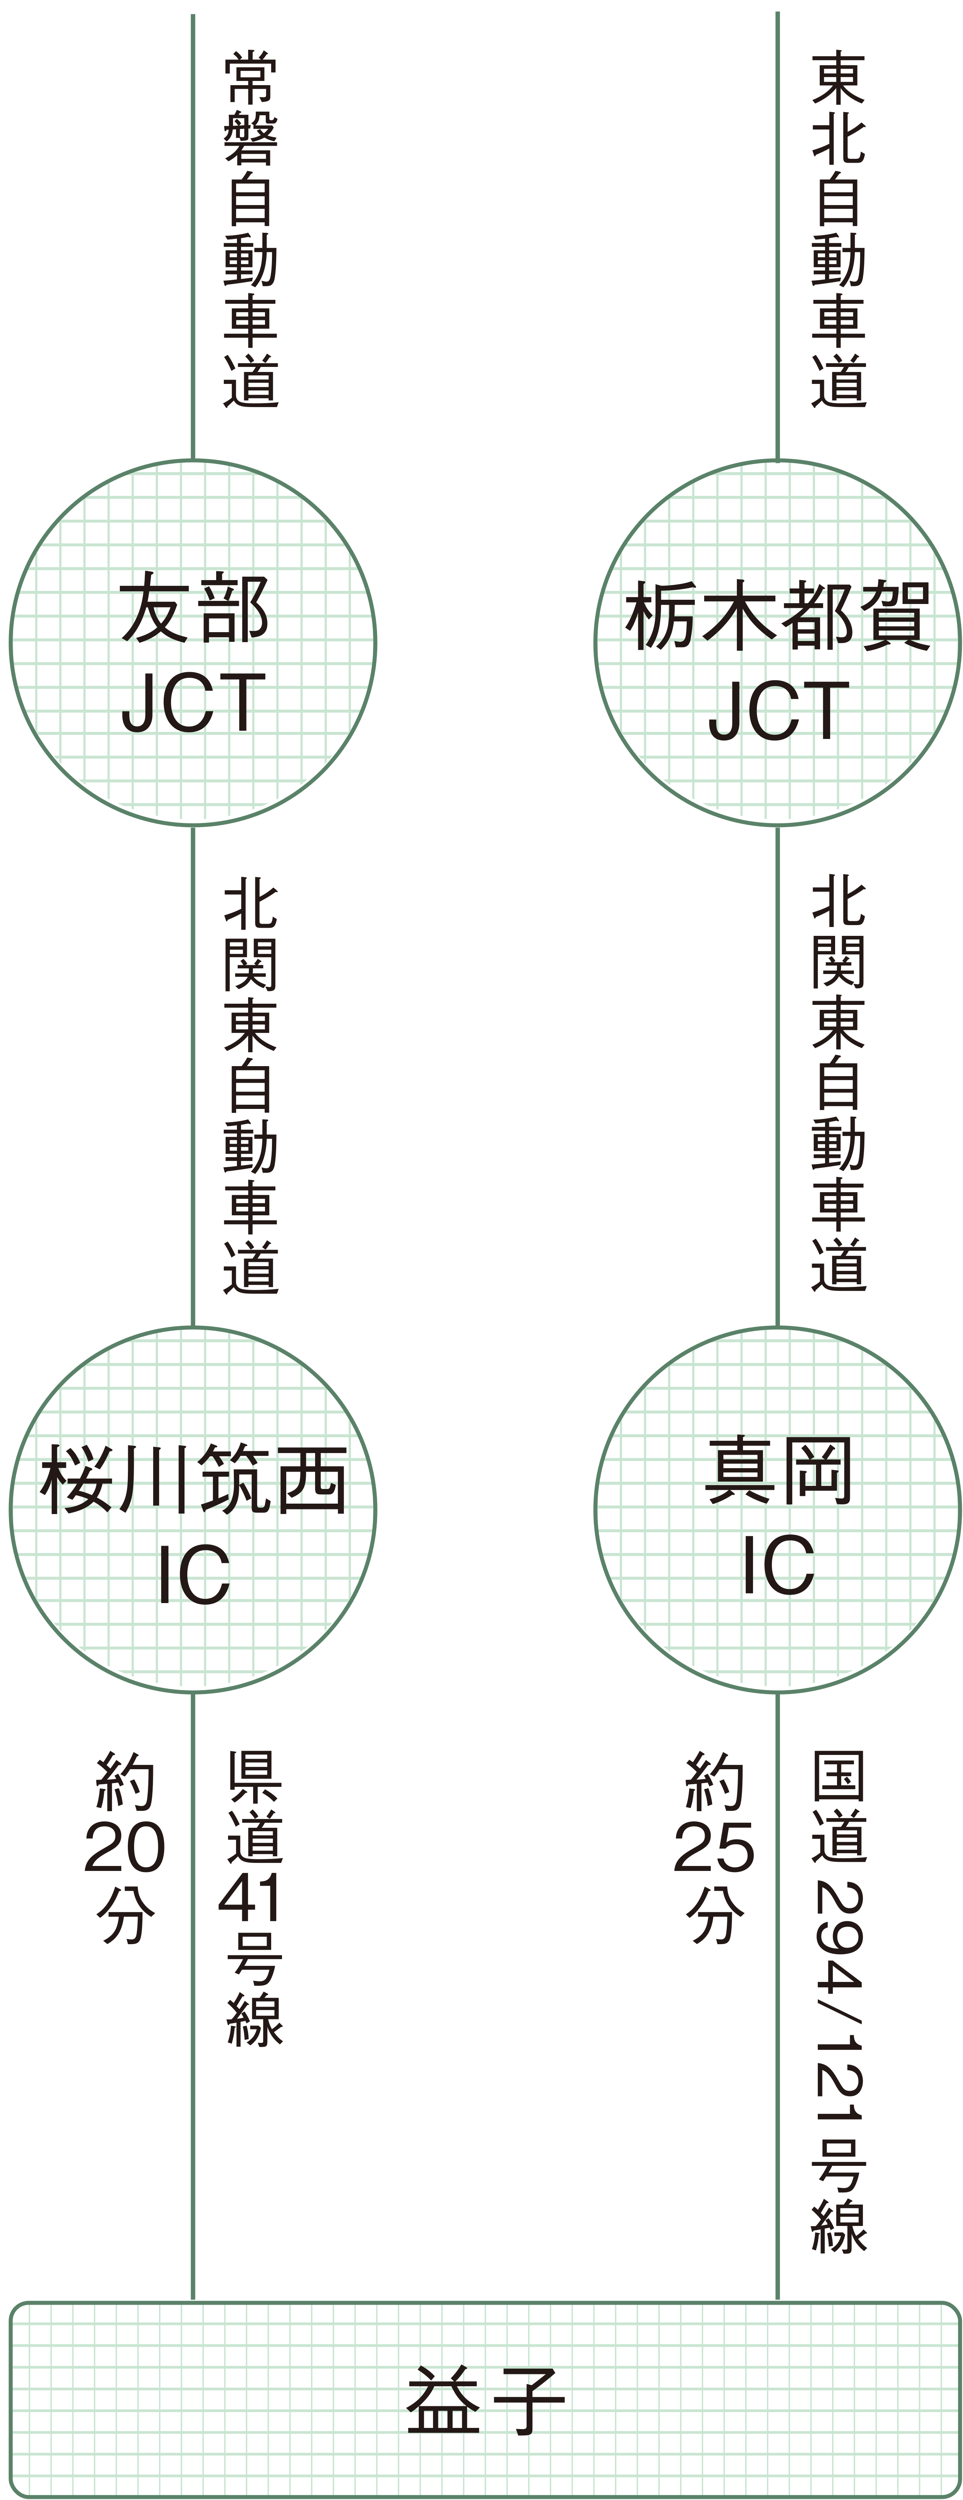 <?xml version="1.0" encoding="UTF-8"?>
<svg id="_レイヤー_2" data-name="レイヤー_2" xmlns="http://www.w3.org/2000/svg" xmlns:xlink="http://www.w3.org/1999/xlink" viewBox="0 0 615.75 1597.5">
  <defs>
    <style>
      .cls-1, .cls-2, .cls-3, .cls-4, .cls-5, .cls-6, .cls-7, .cls-8 {
        fill: none;
      }

      .cls-9 {
        fill: #231815;
      }

      .cls-10 {
        clip-path: url(#clippath-1);
      }

      .cls-11 {
        clip-path: url(#clippath-3);
      }

      .cls-12 {
        clip-path: url(#clippath-4);
      }

      .cls-13 {
        clip-path: url(#clippath-2);
      }

      .cls-2 {
        stroke-width: 1.89px;
      }

      .cls-2, .cls-3, .cls-4, .cls-5, .cls-6, .cls-7, .cls-8 {
        stroke-miterlimit: 10;
      }

      .cls-2, .cls-3, .cls-4, .cls-8 {
        stroke: #c9e5d2;
      }

      .cls-3 {
        stroke-width: .9px;
      }

      .cls-4 {
        stroke-width: 1.71px;
      }

      .cls-5 {
        stroke-width: 2.83px;
      }

      .cls-5, .cls-6, .cls-7 {
        stroke: #5a8269;
      }

      .cls-6 {
        stroke-width: 2.55px;
      }

      .cls-7 {
        stroke-width: 2.82px;
      }

      .cls-8 {
        stroke-width: 1.41px;
      }

      .cls-14 {
        clip-path: url(#clippath);
      }
    </style>
    <clipPath id="clippath">
      <rect class="cls-1" x="6.83" y="1471.51" width="607.05" height="124.12" rx="11.54" ry="11.54"/>
    </clipPath>
    <clipPath id="clippath-1">
      <ellipse class="cls-1" cx="497.28" cy="408.88" rx="116.59" ry="114.71"/>
    </clipPath>
    <clipPath id="clippath-2">
      <ellipse class="cls-1" cx="123.42" cy="962.98" rx="116.59" ry="114.71"/>
    </clipPath>
    <clipPath id="clippath-3">
      <ellipse class="cls-1" cx="497.28" cy="962.98" rx="116.59" ry="114.71"/>
    </clipPath>
    <clipPath id="clippath-4">
      <ellipse class="cls-1" cx="123.42" cy="408.88" rx="116.59" ry="114.71"/>
    </clipPath>
  </defs>
  <g id="_レイヤー_1-2" data-name="レイヤー_1">
    <g>
      <rect class="cls-1" x="-490.87" y="490.87" width="1597.5" height="615.75" transform="translate(1106.63 490.87) rotate(90)"/>
      <g>
        <g>
          <g class="cls-14">
            <line class="cls-3" x1="4.95" y1="1444.76" x2="4.95" y2="1622.39"/>
            <line class="cls-3" x1="18.83" y1="1444.76" x2="18.83" y2="1622.39"/>
            <line class="cls-3" x1="32.71" y1="1444.76" x2="32.71" y2="1622.39"/>
            <line class="cls-3" x1="46.6" y1="1444.76" x2="46.6" y2="1622.39"/>
            <line class="cls-3" x1="60.48" y1="1444.76" x2="60.48" y2="1622.39"/>
            <line class="cls-3" x1="74.36" y1="1444.76" x2="74.36" y2="1622.39"/>
            <line class="cls-3" x1="88.24" y1="1444.76" x2="88.24" y2="1622.39"/>
            <line class="cls-3" x1="102.12" y1="1444.76" x2="102.12" y2="1622.39"/>
            <line class="cls-3" x1="116.01" y1="1444.76" x2="116.01" y2="1622.39"/>
            <line class="cls-3" x1="129.89" y1="1444.76" x2="129.89" y2="1622.39"/>
            <line class="cls-3" x1="143.77" y1="1444.76" x2="143.77" y2="1622.39"/>
            <line class="cls-3" x1="157.65" y1="1444.76" x2="157.65" y2="1622.39"/>
            <line class="cls-3" x1="171.53" y1="1444.76" x2="171.53" y2="1622.39"/>
            <line class="cls-3" x1="185.42" y1="1444.76" x2="185.42" y2="1622.39"/>
            <line class="cls-3" x1="199.3" y1="1444.76" x2="199.3" y2="1622.39"/>
            <line class="cls-3" x1="213.18" y1="1444.76" x2="213.18" y2="1622.39"/>
            <line class="cls-3" x1="227.06" y1="1444.76" x2="227.06" y2="1622.39"/>
            <line class="cls-3" x1="240.94" y1="1444.76" x2="240.94" y2="1622.39"/>
            <line class="cls-3" x1="254.82" y1="1444.76" x2="254.82" y2="1622.39"/>
            <line class="cls-3" x1="268.71" y1="1444.76" x2="268.71" y2="1622.39"/>
            <line class="cls-3" x1="282.59" y1="1444.76" x2="282.59" y2="1622.39"/>
            <line class="cls-3" x1="296.47" y1="1444.76" x2="296.47" y2="1622.39"/>
            <line class="cls-3" x1="310.35" y1="1444.76" x2="310.35" y2="1622.39"/>
            <line class="cls-3" x1="324.23" y1="1444.76" x2="324.23" y2="1622.39"/>
            <line class="cls-3" x1="338.12" y1="1444.76" x2="338.12" y2="1622.39"/>
            <line class="cls-3" x1="352" y1="1444.76" x2="352" y2="1622.39"/>
            <line class="cls-3" x1="365.88" y1="1444.76" x2="365.88" y2="1622.39"/>
            <line class="cls-3" x1="379.76" y1="1444.76" x2="379.76" y2="1622.39"/>
            <line class="cls-3" x1="393.64" y1="1444.76" x2="393.64" y2="1622.39"/>
            <line class="cls-3" x1="407.52" y1="1444.76" x2="407.52" y2="1622.39"/>
            <line class="cls-3" x1="421.41" y1="1444.76" x2="421.41" y2="1622.39"/>
            <line class="cls-3" x1="435.29" y1="1444.76" x2="435.29" y2="1622.39"/>
            <line class="cls-3" x1="449.17" y1="1444.76" x2="449.17" y2="1622.39"/>
            <line class="cls-3" x1="463.05" y1="1444.76" x2="463.05" y2="1622.39"/>
            <line class="cls-3" x1="476.93" y1="1444.76" x2="476.93" y2="1622.39"/>
            <line class="cls-3" x1="490.82" y1="1444.76" x2="490.82" y2="1622.39"/>
            <line class="cls-3" x1="504.7" y1="1444.76" x2="504.7" y2="1622.39"/>
            <line class="cls-3" x1="518.58" y1="1444.76" x2="518.58" y2="1622.39"/>
            <line class="cls-3" x1="532.46" y1="1444.76" x2="532.46" y2="1622.39"/>
            <line class="cls-3" x1="546.34" y1="1444.76" x2="546.34" y2="1622.39"/>
            <line class="cls-3" x1="560.23" y1="1444.76" x2="560.23" y2="1622.39"/>
            <line class="cls-3" x1="574.11" y1="1444.76" x2="574.11" y2="1622.39"/>
            <line class="cls-3" x1="587.99" y1="1444.76" x2="587.99" y2="1622.39"/>
            <line class="cls-3" x1="601.87" y1="1444.76" x2="601.87" y2="1622.39"/>
            <line class="cls-3" x1="615.75" y1="1444.76" x2="615.75" y2="1622.39"/>
            <line class="cls-4" x1="629.63" y1="1443.28" x2="-14.45" y2="1443.28"/>
            <line class="cls-4" x1="629.63" y1="1457.16" x2="-14.45" y2="1457.16"/>
            <line class="cls-4" x1="629.63" y1="1471.05" x2="-14.45" y2="1471.05"/>
            <line class="cls-4" x1="629.63" y1="1484.93" x2="-14.45" y2="1484.93"/>
            <line class="cls-4" x1="629.63" y1="1498.81" x2="-14.45" y2="1498.81"/>
            <line class="cls-4" x1="629.63" y1="1512.69" x2="-14.45" y2="1512.69"/>
            <line class="cls-4" x1="629.63" y1="1526.57" x2="-14.45" y2="1526.57"/>
            <line class="cls-4" x1="629.63" y1="1540.45" x2="-14.45" y2="1540.45"/>
            <line class="cls-4" x1="629.63" y1="1554.34" x2="-14.45" y2="1554.34"/>
            <line class="cls-4" x1="629.63" y1="1568.22" x2="-14.45" y2="1568.22"/>
            <line class="cls-4" x1="629.63" y1="1582.1" x2="-14.45" y2="1582.1"/>
            <line class="cls-4" x1="629.63" y1="1595.98" x2="-14.45" y2="1595.98"/>
          </g>
          <rect class="cls-6" x="6.83" y="1471.51" width="607.05" height="124.12" rx="11.54" ry="11.54"/>
        </g>
        <g>
          <path class="cls-9" d="M267.76,1537.61c-1.75,1.56-2.96,2.56-5.11,3.91l-3.01-2.86c7.02-3.56,11.42-8.42,14.03-13.83h-11.98v-3.1h28.62l-2.1-2c3.01-3.05,4.96-5.76,6.81-8.87l3.15,1.8c.15.1.56.35.56.6,0,.4-.45.5-1.1.6-2.51,3.61-3.86,5.46-6.41,7.87h13.63v3.1h-12.68c3.71,7.37,8.92,10.98,14.73,13.58l-2.91,2.75c-1.91-.95-3.01-1.65-5.31-3.26v13.53h7.67v3.15h-45.35v-3.15h6.76v-13.83.02ZM269.06,1511.55c2.71,1.4,6.06,3.66,8.97,6.87l-2.35,2.75c-2.35-2.56-6.11-5.41-8.62-6.92l2-2.7ZM298.27,1537.51c-4.46-3.56-7.11-7.22-9.67-12.68h-10.88c-1.8,4.01-4.11,7.46-9.72,12.68h30.27ZM271.12,1551.44h5.76v-10.93h-5.76v10.93ZM280.19,1551.44h5.92v-10.93h-5.92v10.93ZM289.4,1540.51v10.93h6.01v-10.93h-6.01Z"/>
          <path class="cls-9" d="M321.98,1513.55h31.37l1.75,2.8c-5.71,4.96-9.92,8.17-14.63,11.63v3.71h20.6v3.56h-20.6v16.78c0,4.26-1.91,4.26-9.12,4.26l-1.45-4.21c.25,0,4.31.15,4.36.15,2.45,0,2.45-1.1,2.45-2.31v-14.68h-20.84v-3.56h20.84v-8.32l3.26.8c3.51-2.66,5.87-4.56,9.02-7.06h-27.01v-3.56h0Z"/>
        </g>
        <g>
          <g class="cls-10">
            <line class="cls-8" x1="381.6" y1="258.76" x2="381.6" y2="650.74"/>
            <line class="cls-8" x1="397.02" y1="258.76" x2="397.02" y2="650.74"/>
            <line class="cls-8" x1="412.45" y1="258.76" x2="412.45" y2="650.74"/>
            <line class="cls-8" x1="427.87" y1="258.76" x2="427.87" y2="650.74"/>
            <line class="cls-8" x1="443.3" y1="258.76" x2="443.3" y2="650.74"/>
            <line class="cls-8" x1="458.72" y1="258.76" x2="458.72" y2="650.74"/>
            <line class="cls-8" x1="474.14" y1="258.76" x2="474.14" y2="650.74"/>
            <line class="cls-8" x1="489.57" y1="258.76" x2="489.57" y2="650.74"/>
            <line class="cls-8" x1="504.99" y1="258.76" x2="504.99" y2="650.74"/>
            <line class="cls-8" x1="520.42" y1="258.76" x2="520.42" y2="650.74"/>
            <line class="cls-8" x1="535.84" y1="258.76" x2="535.84" y2="650.74"/>
            <line class="cls-8" x1="551.27" y1="258.76" x2="551.27" y2="650.74"/>
            <line class="cls-8" x1="566.69" y1="258.76" x2="566.69" y2="650.74"/>
            <line class="cls-8" x1="582.11" y1="258.76" x2="582.11" y2="650.74"/>
            <line class="cls-8" x1="597.54" y1="258.76" x2="597.54" y2="650.74"/>
            <line class="cls-8" x1="612.96" y1="258.76" x2="612.96" y2="650.74"/>
            <line class="cls-2" x1="643.81" y1="257.14" x2="-71.84" y2="257.14"/>
            <line class="cls-2" x1="643.81" y1="272.31" x2="-71.84" y2="272.31"/>
            <line class="cls-2" x1="643.81" y1="287.49" x2="-71.84" y2="287.49"/>
            <line class="cls-2" x1="643.81" y1="302.66" x2="-71.84" y2="302.66"/>
            <line class="cls-2" x1="643.81" y1="317.84" x2="-71.84" y2="317.84"/>
            <line class="cls-2" x1="643.81" y1="333.01" x2="-71.84" y2="333.01"/>
            <line class="cls-2" x1="643.81" y1="348.18" x2="-71.84" y2="348.18"/>
            <line class="cls-2" x1="643.81" y1="363.36" x2="-71.84" y2="363.36"/>
            <line class="cls-2" x1="643.81" y1="378.53" x2="-71.84" y2="378.53"/>
            <line class="cls-2" x1="643.81" y1="393.71" x2="-71.84" y2="393.71"/>
            <line class="cls-2" x1="643.81" y1="408.88" x2="-71.84" y2="408.88"/>
            <line class="cls-2" x1="643.81" y1="424.06" x2="-71.84" y2="424.06"/>
            <line class="cls-2" x1="643.81" y1="439.23" x2="-71.84" y2="439.23"/>
            <line class="cls-2" x1="643.81" y1="454.41" x2="-71.84" y2="454.41"/>
            <line class="cls-2" x1="643.81" y1="468.64" x2="-71.84" y2="468.64"/>
            <line class="cls-2" x1="643.81" y1="483.82" x2="-71.84" y2="483.82"/>
            <line class="cls-2" x1="643.81" y1="498.99" x2="-71.84" y2="498.99"/>
            <line class="cls-2" x1="643.81" y1="514.17" x2="-71.84" y2="514.17"/>
            <line class="cls-2" x1="643.81" y1="529.34" x2="-71.84" y2="529.34"/>
            <line class="cls-2" x1="643.81" y1="544.52" x2="-71.84" y2="544.52"/>
            <line class="cls-2" x1="643.81" y1="559.69" x2="-71.84" y2="559.69"/>
            <line class="cls-2" x1="643.81" y1="574.87" x2="-71.84" y2="574.87"/>
          </g>
          <circle class="cls-6" cx="497.28" cy="410.77" r="116.6"/>
        </g>
        <g>
          <g class="cls-13">
            <line class="cls-8" x1="7.74" y1="812.85" x2="7.74" y2="1204.83"/>
            <line class="cls-8" x1="23.17" y1="812.85" x2="23.17" y2="1204.83"/>
            <line class="cls-8" x1="38.59" y1="812.85" x2="38.59" y2="1204.83"/>
            <line class="cls-8" x1="54.01" y1="812.85" x2="54.01" y2="1204.83"/>
            <line class="cls-8" x1="69.44" y1="812.85" x2="69.44" y2="1204.83"/>
            <line class="cls-8" x1="84.86" y1="812.85" x2="84.86" y2="1204.83"/>
            <line class="cls-8" x1="100.29" y1="812.85" x2="100.29" y2="1204.83"/>
            <line class="cls-8" x1="115.71" y1="812.85" x2="115.71" y2="1204.83"/>
            <line class="cls-8" x1="131.14" y1="812.85" x2="131.14" y2="1204.83"/>
            <line class="cls-8" x1="146.56" y1="812.85" x2="146.56" y2="1204.83"/>
            <line class="cls-8" x1="161.98" y1="812.85" x2="161.98" y2="1204.83"/>
            <line class="cls-8" x1="177.41" y1="812.85" x2="177.41" y2="1204.83"/>
            <line class="cls-8" x1="192.83" y1="812.85" x2="192.83" y2="1204.83"/>
            <line class="cls-8" x1="208.26" y1="812.85" x2="208.26" y2="1204.83"/>
            <line class="cls-8" x1="223.68" y1="812.85" x2="223.68" y2="1204.83"/>
            <line class="cls-8" x1="239.11" y1="812.85" x2="239.11" y2="1204.83"/>
            <line class="cls-8" x1="254.53" y1="812.85" x2="254.53" y2="1204.83"/>
            <line class="cls-2" x1="269.95" y1="811.23" x2="-445.7" y2="811.23"/>
            <line class="cls-2" x1="269.95" y1="826.41" x2="-445.7" y2="826.41"/>
            <line class="cls-2" x1="269.95" y1="841.58" x2="-445.7" y2="841.58"/>
            <line class="cls-2" x1="269.95" y1="856.76" x2="-445.7" y2="856.76"/>
            <line class="cls-2" x1="269.95" y1="871.93" x2="-445.7" y2="871.93"/>
            <line class="cls-2" x1="269.95" y1="887.11" x2="-445.7" y2="887.11"/>
            <line class="cls-2" x1="269.95" y1="902.28" x2="-445.7" y2="902.28"/>
            <line class="cls-2" x1="269.95" y1="917.46" x2="-445.7" y2="917.46"/>
            <line class="cls-2" x1="269.95" y1="932.63" x2="-445.7" y2="932.63"/>
            <line class="cls-2" x1="269.95" y1="947.8" x2="-445.7" y2="947.8"/>
            <line class="cls-2" x1="269.95" y1="962.98" x2="-445.7" y2="962.98"/>
            <line class="cls-2" x1="269.95" y1="978.15" x2="-445.7" y2="978.15"/>
            <line class="cls-2" x1="269.95" y1="993.33" x2="-445.7" y2="993.33"/>
            <line class="cls-2" x1="269.95" y1="1008.5" x2="-445.7" y2="1008.5"/>
            <line class="cls-2" x1="269.95" y1="1022.74" x2="-445.7" y2="1022.74"/>
            <line class="cls-2" x1="269.95" y1="1037.92" x2="-445.7" y2="1037.92"/>
            <line class="cls-2" x1="269.95" y1="1053.09" x2="-445.7" y2="1053.09"/>
            <line class="cls-2" x1="269.95" y1="1068.26" x2="-445.7" y2="1068.26"/>
            <line class="cls-2" x1="269.95" y1="1083.44" x2="-445.7" y2="1083.44"/>
            <line class="cls-2" x1="269.95" y1="1098.61" x2="-445.7" y2="1098.61"/>
            <line class="cls-2" x1="269.95" y1="1113.79" x2="-445.7" y2="1113.79"/>
            <line class="cls-2" x1="269.95" y1="1128.96" x2="-445.7" y2="1128.96"/>
          </g>
          <circle class="cls-6" cx="123.42" cy="964.87" r="116.6"/>
        </g>
        <g>
          <g class="cls-11">
            <line class="cls-8" x1="381.6" y1="812.85" x2="381.6" y2="1204.83"/>
            <line class="cls-8" x1="397.02" y1="812.85" x2="397.02" y2="1204.83"/>
            <line class="cls-8" x1="412.45" y1="812.85" x2="412.45" y2="1204.83"/>
            <line class="cls-8" x1="427.87" y1="812.85" x2="427.87" y2="1204.83"/>
            <line class="cls-8" x1="443.3" y1="812.85" x2="443.3" y2="1204.83"/>
            <line class="cls-8" x1="458.72" y1="812.85" x2="458.72" y2="1204.83"/>
            <line class="cls-8" x1="474.14" y1="812.85" x2="474.14" y2="1204.83"/>
            <line class="cls-8" x1="489.57" y1="812.85" x2="489.57" y2="1204.83"/>
            <line class="cls-8" x1="504.99" y1="812.85" x2="504.99" y2="1204.83"/>
            <line class="cls-8" x1="520.42" y1="812.85" x2="520.42" y2="1204.83"/>
            <line class="cls-8" x1="535.84" y1="812.85" x2="535.84" y2="1204.83"/>
            <line class="cls-8" x1="551.27" y1="812.85" x2="551.27" y2="1204.83"/>
            <line class="cls-8" x1="566.69" y1="812.85" x2="566.69" y2="1204.83"/>
            <line class="cls-8" x1="582.11" y1="812.85" x2="582.11" y2="1204.83"/>
            <line class="cls-8" x1="597.54" y1="812.85" x2="597.54" y2="1204.83"/>
            <line class="cls-8" x1="612.96" y1="812.85" x2="612.96" y2="1204.83"/>
            <line class="cls-2" x1="643.81" y1="811.23" x2="-71.84" y2="811.23"/>
            <line class="cls-2" x1="643.81" y1="826.41" x2="-71.84" y2="826.41"/>
            <line class="cls-2" x1="643.81" y1="841.58" x2="-71.84" y2="841.58"/>
            <line class="cls-2" x1="643.81" y1="856.76" x2="-71.84" y2="856.76"/>
            <line class="cls-2" x1="643.81" y1="871.93" x2="-71.84" y2="871.93"/>
            <line class="cls-2" x1="643.81" y1="887.11" x2="-71.84" y2="887.11"/>
            <line class="cls-2" x1="643.81" y1="902.28" x2="-71.84" y2="902.28"/>
            <line class="cls-2" x1="643.81" y1="917.46" x2="-71.84" y2="917.46"/>
            <line class="cls-2" x1="643.81" y1="932.63" x2="-71.84" y2="932.63"/>
            <line class="cls-2" x1="643.81" y1="947.8" x2="-71.84" y2="947.8"/>
            <line class="cls-2" x1="643.81" y1="962.98" x2="-71.84" y2="962.98"/>
            <line class="cls-2" x1="643.81" y1="978.15" x2="-71.84" y2="978.15"/>
            <line class="cls-2" x1="643.81" y1="993.33" x2="-71.84" y2="993.33"/>
            <line class="cls-2" x1="643.81" y1="1008.5" x2="-71.84" y2="1008.5"/>
            <line class="cls-2" x1="643.81" y1="1022.74" x2="-71.84" y2="1022.74"/>
            <line class="cls-2" x1="643.81" y1="1037.92" x2="-71.84" y2="1037.92"/>
            <line class="cls-2" x1="643.81" y1="1053.09" x2="-71.84" y2="1053.09"/>
            <line class="cls-2" x1="643.81" y1="1068.26" x2="-71.84" y2="1068.26"/>
            <line class="cls-2" x1="643.81" y1="1083.44" x2="-71.84" y2="1083.44"/>
            <line class="cls-2" x1="643.81" y1="1098.61" x2="-71.84" y2="1098.61"/>
            <line class="cls-2" x1="643.81" y1="1113.79" x2="-71.84" y2="1113.79"/>
            <line class="cls-2" x1="643.81" y1="1128.96" x2="-71.84" y2="1128.96"/>
          </g>
          <circle class="cls-6" cx="497.28" cy="964.87" r="116.6"/>
        </g>
        <line class="cls-5" x1="123.42" y1="1081.87" x2="123.42" y2="1469.51"/>
        <line class="cls-5" x1="123.42" y1="528.87" x2="123.42" y2="849.15"/>
        <line class="cls-5" x1="497.28" y1="528.87" x2="497.28" y2="849.15"/>
        <line class="cls-7" x1="123.42" y1="9.01" x2="123.42" y2="295.07"/>
        <line class="cls-5" x1="497.28" y1="7.36" x2="497.28" y2="295.93"/>
        <line class="cls-5" x1="497.28" y1="1081.87" x2="497.28" y2="1469.51"/>
        <g>
          <path class="cls-9" d="M551.07,66.14c-6.24-2.5-10.97-6.04-13.54-9.81v10.62h-2.81v-10.66c-3.54,4.43-8.32,7.62-13.51,9.86l-1.81-2.2c5.85-2.3,10.31-5.46,13.2-9.35h-8.47v-12.93h10.58v-3.2h-15.2v-2.54h15.2v-4.16l2.74.27c.23,0,.77.07.77.39,0,.27-.27.39-.69.61v2.89h15.24v2.54h-15.24v3.2h10.66v12.93h-9.12c2.35,3.23,6.81,6.7,13.78,9.23l-1.77,2.31h0ZM534.71,43.97h-7.81v2.96h7.81v-2.96ZM534.71,49.25h-7.81v3.08h7.81v-3.08ZM545.41,43.97h-7.88v2.96h7.88v-2.96ZM545.41,49.25h-7.88v3.08h7.88v-3.08Z"/>
          <path class="cls-9" d="M533.1,72.98v32.32h-2.81v-10.43c-3.08,1.66-5.43,2.77-8.62,4.08-.15.46-.34.96-.66.96s-.39-.27-.54-.77l-1.04-3.08c4.11-1.23,7.27-2.42,10.85-4.19v-9.12h-10.54v-2.74h10.54v-8.62l2.62.31c.42.04.96.12.96.42,0,.12,0,.31-.77.85v.02ZM553.14,81.25c-.19,0-.39-.08-.81-.19-4.23,3.08-7.93,5.04-10.35,6.31v12.31c0,1.3.23,1.81,2.04,1.81h3.16c2.42,0,2.81-.77,3.27-4.62l2.58,1.54c-.85,5.31-2.5,5.66-5.19,5.66h-4.96c-2.54,0-3.69-.39-3.69-3.27v-29.29l2.89.27c.12,0,.73.07.73.42,0,.23-.31.42-.81.69v11.35c3.92-1.96,6.51-3.96,8.85-6l2.27,1.96c.39.34.46.54.46.69,0,.23-.23.34-.42.34h0Z"/>
          <path class="cls-9" d="M530.52,114.69c1.57-2.04,2.62-3.58,3.62-5.5l2.81.5c.54.12.73.34.73.54,0,.42-.54.61-1.08.85-1.12,1.62-2.15,2.96-2.69,3.62h14.24v29.75h-2.89v-2.39h-18.24v2.5h-2.81v-29.86h6.32ZM545.26,117.31h-18.24v5.58h18.24v-5.58ZM545.26,125.39h-18.24v5.66h18.24v-5.66ZM545.26,133.43h-18.24v5.92h18.24v-5.92Z"/>
          <path class="cls-9" d="M530.17,157.74v2.2h7.31v10.81h-7.31v2.12h7.31v2.42h-7.31v3c1.31-.15,2.84-.31,7.58-.93l-.5,2.31c-6.61,1.08-10.23,1.58-16.2,2.27-.39.5-.61.77-.93.77-.34,0-.46-.39-.54-.66l-.66-2.69c3.77-.23,4.65-.34,8.62-.81v-3.27h-7.24v-2.42h7.24v-2.12h-7.24v-10.81h7.24v-2.2h-8.42v-2.42h8.42v-2.81c-2.81.34-3.65.46-6.12.61l-1.42-2.42c6.34-.15,11.85-1.15,14.74-2l1.46,2.12c.04.08.23.34.23.58,0,.27-.15.34-.34.34-.34,0-.73-.15-1.31-.34-.39.08-3.96.73-4.62.81v3.11h7.81v2.42h-7.81ZM527.55,161.94h-4.62v2.42h4.62v-2.42ZM527.55,166.36h-4.62v2.38h4.62v-2.38ZM534.87,161.94h-4.7v2.42h4.7v-2.42ZM534.87,166.36h-4.7v2.38h4.7v-2.38ZM551.72,177.63c-.88,5.23-3.5,5.23-6.24,5.23h-1.42l-.77-3.5c1.62.46,2.42.61,3.16.61,1.89,0,2.31-1.85,2.66-3.81.88-5.04.88-11.7.88-15.05h-3.38c-.34,11.43-3.5,17.81-7.35,22.47l-2.77-1.42c6.08-6.51,7.08-13.46,7.31-21.05h-5.12v-2.69h5.12v-9.74l3,.15c.12,0,.77.04.77.5,0,.42-.66.66-.96.77v8.32h6.19c-.04,4.16-.07,13.16-1.08,19.2h.02Z"/>
          <path class="cls-9" d="M534.75,187.25l2.89.27c.34.04,1.04.15,1.04.5,0,.39-.27.46-1.12.77v2.81h14.58v2.5h-14.58v2.96h10.7v12.97h-10.7v3.2h15.51v2.58h-15.51v6.46h-2.81v-6.46h-15.44v-2.58h15.44v-3.2h-10.47v-12.97h10.47v-2.96h-14.7v-2.5h14.7v-4.35h0ZM534.75,202.26v-2.77h-7.66v2.77h7.66ZM534.75,207.52v-2.96h-7.66v2.96h7.66ZM545.49,202.26v-2.77h-7.93v2.77h7.93ZM545.49,207.52v-2.96h-7.93v2.96h7.93Z"/>
          <path class="cls-9" d="M553.11,260.12h-14.85c-6.7,0-10.66-.39-12.7-4.19-2.04,2-2.96,2.84-4.04,3.77-.12.61-.19,1-.54,1-.23,0-.42-.15-.61-.46l-1.73-2.5c1.46-.69,3.16-1.58,5.62-3.54v-8.89h-5.12v-2.62h7.81v10.01c0,1.69.93,3.2,2.42,3.96,1.81.93,5.73,1.08,9.39,1.08,5.16,0,10.31-.19,15.47-.73l-1.12,3.11h0ZM524.05,237c-1.2-2.77-2.58-5.73-4.7-8.85l2.27-1.39c2.35,3.08,4.28,7.31,4.92,8.69l-2.5,1.54h0ZM542.76,234.46c-.85,1.5-1.42,2.35-2.08,3.23h9.93v18.2h-2.81v-1.39h-12.93v1.39h-2.81v-18.2h5.43c.77-1.03,1.35-1.88,2.11-3.23h-11.43v-2.38h25.55v2.38h-10.97,0ZM536.33,231.99c-1.08-1.69-2.11-2.92-3.46-4.23l2-1.81c2.04,1.85,2.96,3.2,3.69,4.54l-2.23,1.5h0ZM547.8,239.88h-12.93v2.62h12.93v-2.62ZM547.8,244.58h-12.93v2.74h12.93v-2.74ZM547.8,249.5h-12.93v2.81h12.93v-2.81ZM548.34,228.41c-1.08,1.77-1.69,2.57-2.54,3.54l-2.11-1.5c1.27-1.61,2.31-3.08,3.04-4.5l2.35,1.57c.04.08.31.27.31.46,0,.34-.34.34-1.04.42h0Z"/>
        </g>
        <g>
          <path class="cls-9" d="M173.37,46.29v-5.62h-26.43v6.31h-2.81v-8.89h8.39c-.34-.61-1.12-1.85-3.38-3.62l1.77-1.81c1.2.88,2.57,2.08,3.92,4.12l-1.39,1.3h5.23v-6.31l3.2.15c.15,0,.77.04.77.42s-.31.58-1.08,1v4.73h5.27l-1.5-1.3c1.5-1.42,2.47-2.74,3.31-4.62l2.31,1.62c.23.15.39.34.39.5,0,.27-.27.34-.88.46-.27.5-.81,1.39-2.5,3.35h8.23v8.2h-2.82ZM167.44,65.21l-1.62-3.19c.69.04,1.77.12,2.69.12,1.58,0,1.62-.61,1.62-1.5v-3.81h-8.62v10.04h-2.81v-10.04h-8.62v8.39h-2.74v-10.81h11.35v-2.69h-7.51v-8.74h17.89v8.74h-7.58v2.69h11.35v7.54c0,2.42-1.42,2.92-5.43,3.27h.02ZM166.48,45.29h-12.66v4.11h12.66v-4.11Z"/>
          <path class="cls-9" d="M159.94,82.14h-1.12v5.81c0,1.81-.93,1.88-4.92,2.11l-.69-1.93h-2.31v-5.5c-.66,0-1.42.04-2.08.12-.19,1.66-.61,5.24-3.92,7.62l-1.88-1.81c1.81-1.46,2.96-2.39,3.2-5.73-.27.04-.81.04-1.23.08-.58.85-.61.93-.88.93-.15,0-.5-.12-.54-.54l-.27-2.77h3.11c0-4.5,0-5.23-.19-7.2h3.62c.81-1.31,1.23-2.27,1.58-3.11l2.42.93c.27.12.42.35.42.54,0,.42-.54.5-1.08.54-.07.19-.39.96-.46,1.12h6.12v6.61c.46-.04.58-.07,1.5-.12l-.39,2.31v-.02ZM156.2,93.19c-.27.46-1.54,2.5-1.81,2.89h18.35v9.74h-2.69v-2h-15.74v1.85h-2.62v-6.58c-1.73,1.57-3.2,2.65-5.62,4l-2.08-1.88c3.04-1.57,7-4.08,9-8h-9.42v-2.31h33.6v2.31h-20.97v-.02ZM156.2,75.52h-7.2v4.89l3.31-.15c-.58-.88-1.39-1.93-2.42-2.74l1.5-1.58c1.12.73,2,1.77,2.81,2.89l-1.3,1.42,3.31-.23v-4.5h0ZM156.2,82.26c-.39.04-1.93.15-2.81.19v5c.46.12,1.2.27,1.66.27,1.15,0,1.15-.66,1.15-1.15v-4.31ZM170.05,98.38h-15.74v3.11h15.74v-3.11ZM174.75,78.95h-3.62c-.93,0-1.2-.85-1.2-1.5v-3.81h-4c-.08,2.08-.31,4.01-2.69,6.51h10.81l1,1.31c-.81,1.66-1.66,3.11-4,5.12,1.5.58,1.93.66,5.81,1.39l-1.42,2.31c-3.08-.69-4.65-1.35-6.39-2.39-1.23.66-3.04,1.66-7.54,2.77l-1.39-2.27c2.77-.34,4.35-.93,6.62-2-.77-.69-1.54-1.42-2.57-2.92l2.15-1c1.12,1.62,1.85,2.23,2.42,2.69,1.12-.88,1.42-1.23,2.81-2.81h-9.5v-2.2h.39l-1.81-1.39c2.74-1.73,3-3.23,2.92-7.43h8.69v4.38c0,.46.04,1.12,1.2,1.12,1.39,0,1.73-.73,1.93-2l2.12,1.12c-.5,1.62-.88,3-2.74,3h.02Z"/>
          <path class="cls-9" d="M154.48,114.69c1.58-2.04,2.62-3.58,3.62-5.5l2.81.5c.54.12.73.34.73.54,0,.42-.54.61-1.08.85-1.12,1.62-2.15,2.96-2.69,3.62h14.24v29.75h-2.89v-2.39h-18.24v2.5h-2.81v-29.86h6.32ZM169.21,117.31h-18.24v5.58h18.24v-5.58ZM169.21,125.39h-18.24v5.66h18.24v-5.66ZM169.21,133.43h-18.24v5.92h18.24v-5.92Z"/>
          <path class="cls-9" d="M154.12,157.74v2.2h7.31v10.81h-7.31v2.12h7.31v2.42h-7.31v3c1.3-.15,2.84-.31,7.58-.93l-.5,2.31c-6.62,1.08-10.23,1.58-16.2,2.27-.39.5-.61.77-.93.77-.34,0-.46-.39-.54-.66l-.66-2.69c3.77-.23,4.65-.34,8.62-.81v-3.27h-7.24v-2.42h7.24v-2.12h-7.24v-10.81h7.24v-2.2h-8.42v-2.42h8.42v-2.81c-2.81.34-3.65.46-6.12.61l-1.42-2.42c6.35-.15,11.85-1.15,14.74-2l1.46,2.12c.04.08.23.34.23.58,0,.27-.15.34-.34.34-.34,0-.73-.15-1.3-.34-.39.08-3.96.73-4.62.81v3.11h7.81v2.42h-7.81,0ZM151.51,161.94h-4.62v2.42h4.62v-2.42ZM151.51,166.36h-4.62v2.38h4.62v-2.38ZM158.82,161.94h-4.7v2.42h4.7v-2.42ZM158.82,166.36h-4.7v2.38h4.7v-2.38ZM175.68,177.63c-.88,5.23-3.5,5.23-6.24,5.23h-1.42l-.77-3.5c1.62.46,2.42.61,3.16.61,1.89,0,2.31-1.85,2.65-3.81.88-5.04.88-11.7.88-15.05h-3.38c-.34,11.43-3.5,17.81-7.35,22.47l-2.77-1.42c6.08-6.51,7.08-13.46,7.31-21.05h-5.12v-2.69h5.12v-9.74l3,.15c.12,0,.77.04.77.5,0,.42-.66.66-.96.77v8.32h6.19c-.04,4.16-.07,13.16-1.08,19.2h.02Z"/>
          <path class="cls-9" d="M158.71,187.25l2.89.27c.34.04,1.03.15,1.03.5,0,.39-.27.46-1.12.77v2.81h14.58v2.5h-14.58v2.96h10.7v12.97h-10.7v3.2h15.51v2.58h-15.51v6.46h-2.81v-6.46h-15.43v-2.58h15.43v-3.2h-10.47v-12.97h10.47v-2.96h-14.7v-2.5h14.7v-4.35ZM158.71,202.26v-2.77h-7.66v2.77h7.66ZM158.71,207.52v-2.96h-7.66v2.96h7.66ZM169.44,202.26v-2.77h-7.93v2.77h7.93ZM169.44,207.52v-2.96h-7.93v2.96h7.93Z"/>
          <path class="cls-9" d="M177.07,260.12h-14.85c-6.7,0-10.66-.39-12.7-4.19-2.04,2-2.96,2.84-4.04,3.77-.12.61-.19,1-.54,1-.23,0-.42-.15-.61-.46l-1.73-2.5c1.46-.69,3.16-1.58,5.62-3.54v-8.89h-5.12v-2.62h7.81v10.01c0,1.69.93,3.2,2.42,3.96,1.81.93,5.73,1.08,9.39,1.08,5.16,0,10.31-.19,15.47-.73l-1.12,3.11h0ZM148.01,237c-1.2-2.77-2.58-5.73-4.7-8.85l2.27-1.39c2.35,3.08,4.27,7.31,4.92,8.69l-2.5,1.54h0ZM166.72,234.46c-.85,1.5-1.42,2.35-2.08,3.23h9.93v18.2h-2.81v-1.39h-12.93v1.39h-2.81v-18.2h5.43c.77-1.03,1.35-1.88,2.12-3.23h-11.43v-2.38h25.55v2.38h-10.97,0ZM160.29,231.99c-1.08-1.69-2.12-2.92-3.47-4.23l2-1.81c2.04,1.85,2.96,3.2,3.69,4.54l-2.23,1.5h0ZM171.76,239.88h-12.93v2.62h12.93v-2.62ZM171.76,244.58h-12.93v2.74h12.93v-2.74ZM171.76,249.5h-12.93v2.81h12.93v-2.81ZM172.3,228.41c-1.08,1.77-1.69,2.57-2.54,3.54l-2.12-1.5c1.27-1.61,2.31-3.08,3.04-4.5l2.35,1.57c.04.08.31.27.31.46,0,.34-.34.34-1.03.42h0Z"/>
        </g>
        <g>
          <path class="cls-9" d="M157.05,561.83v32.32h-2.81v-10.43c-3.08,1.66-5.43,2.77-8.62,4.08-.15.46-.34.96-.66.96s-.39-.27-.54-.77l-1.03-3.08c4.11-1.23,7.27-2.42,10.85-4.19v-9.12h-10.54v-2.74h10.54v-8.62l2.62.31c.42.04.96.12.96.42,0,.12,0,.31-.77.85v.02ZM177.1,570.11c-.19,0-.39-.08-.81-.19-4.23,3.08-7.93,5.04-10.35,6.31v12.31c0,1.31.23,1.81,2.04,1.81h3.16c2.42,0,2.81-.77,3.27-4.62l2.58,1.54c-.85,5.31-2.5,5.66-5.19,5.66h-4.96c-2.54,0-3.69-.39-3.69-3.27v-29.29l2.89.27c.12,0,.73.07.73.42,0,.23-.31.42-.81.69v11.35c3.92-1.96,6.51-3.96,8.85-6l2.27,1.96c.39.34.46.54.46.69,0,.23-.23.34-.42.34h0Z"/>
          <path class="cls-9" d="M146.9,633.43h-2.69v-33.63h13.73v11.85h-11.04v21.78h0ZM155.32,604.73v-2.62h-8.32v2.62h8.32ZM155.32,609.54v-2.69h-8.32v2.69h8.32ZM162.17,624.16c1.93,2.57,4.89,4.08,7.93,5.08l-1.58,2.2c-2.27-.96-4.85-2.04-8.08-5.77-1.81,3.35-4.73,5.23-7.78,6.39l-2.2-2c2.57-.77,6.19-2.39,7.97-5.89h-8.08v-2.2h8.66c.12-1.15.12-1.66.12-2.42v-.77h-7.15v-2.11h3.54c-.31-.76-.77-1.46-1.81-2.62l1.93-1.31c.85.77,1.62,1.58,2.5,3.11l-1.2.81h6.58l-1-.93c1.12-1.2,1.69-2.11,2.31-3.08l1.88,1.2c.27.15.46.34.46.54,0,.34-.73.42-.93.46-.27.39-.66.93-1.42,1.81h3.5v2.11h-6.58v.88c0,1.08-.07,1.58-.15,2.31h8.35v2.2h-7.78,0ZM169.64,630.44c.77.07,2.2.31,2.74.31,1.08,0,1.08-.61,1.08-1.73v-17.35h-11.2v-11.85h13.82v29.21c0,2.84,0,4.58-5,4.31l-1.42-2.89h0ZM173.45,602.11h-8.5v2.62h8.5v-2.62ZM173.45,606.85h-8.5v2.69h8.5v-2.69Z"/>
          <path class="cls-9" d="M175.02,671.57c-6.24-2.5-10.97-6.04-13.55-9.81v10.62h-2.81v-10.66c-3.54,4.43-8.32,7.62-13.51,9.86l-1.81-2.2c5.85-2.3,10.31-5.46,13.2-9.35h-8.47v-12.93h10.58v-3.19h-15.2v-2.54h15.2v-4.16l2.74.27c.23,0,.77.07.77.39,0,.27-.27.39-.69.61v2.89h15.24v2.54h-15.24v3.19h10.66v12.93h-9.12c2.35,3.23,6.81,6.7,13.78,9.23l-1.77,2.31h0ZM158.67,649.4h-7.81v2.96h7.81v-2.96h0ZM158.67,654.67h-7.81v3.08h7.81v-3.08h0ZM169.37,649.4h-7.88v2.96h7.88v-2.96ZM169.37,654.67h-7.88v3.08h7.88v-3.08Z"/>
          <path class="cls-9" d="M154.48,681.25c1.58-2.04,2.62-3.58,3.62-5.5l2.81.5c.54.12.73.34.73.54,0,.42-.54.61-1.08.85-1.12,1.62-2.15,2.96-2.69,3.62h14.24v29.74h-2.89v-2.39h-18.24v2.5h-2.81v-29.86h6.32ZM169.21,683.87h-18.24v5.58h18.24v-5.58ZM169.21,691.95h-18.24v5.66h18.24v-5.66ZM169.21,699.99h-18.24v5.92h18.24v-5.92Z"/>
          <path class="cls-9" d="M154.12,724.31v2.2h7.31v10.81h-7.31v2.11h7.31v2.42h-7.31v3c1.3-.15,2.84-.31,7.58-.93l-.5,2.31c-6.62,1.08-10.23,1.58-16.2,2.27-.39.5-.61.77-.93.77-.34,0-.46-.39-.54-.66l-.66-2.69c3.77-.23,4.65-.34,8.62-.81v-3.27h-7.24v-2.42h7.24v-2.11h-7.24v-10.81h7.24v-2.2h-8.42v-2.42h8.42v-2.81c-2.81.34-3.65.46-6.12.61l-1.42-2.42c6.35-.15,11.85-1.15,14.74-2l1.46,2.11c.04.08.23.34.23.58,0,.27-.15.34-.34.34-.34,0-.73-.15-1.3-.34-.39.08-3.96.73-4.62.81v3.11h7.81v2.42h-7.81,0ZM151.51,728.5h-4.62v2.42h4.62v-2.42ZM151.51,732.92h-4.62v2.39h4.62v-2.39ZM158.82,728.5h-4.7v2.42h4.7v-2.42ZM158.82,732.92h-4.7v2.39h4.7v-2.39ZM175.68,744.2c-.88,5.23-3.5,5.23-6.24,5.23h-1.42l-.77-3.5c1.62.46,2.42.61,3.16.61,1.89,0,2.31-1.84,2.65-3.81.88-5.04.88-11.7.88-15.05h-3.38c-.34,11.43-3.5,17.81-7.35,22.47l-2.77-1.42c6.08-6.51,7.08-13.46,7.31-21.05h-5.12v-2.69h5.12v-9.74l3,.15c.12,0,.77.04.77.5,0,.42-.66.66-.96.76v8.32h6.19c-.04,4.16-.07,13.16-1.08,19.2h.02Z"/>
          <path class="cls-9" d="M158.71,753.81l2.89.27c.34.04,1.03.15,1.03.5,0,.39-.27.46-1.12.76v2.81h14.58v2.5h-14.58v2.96h10.7v12.97h-10.7v3.19h15.51v2.58h-15.51v6.46h-2.81v-6.46h-15.43v-2.58h15.43v-3.19h-10.47v-12.97h10.47v-2.96h-14.7v-2.5h14.7v-4.35h0ZM158.71,768.82v-2.77h-7.66v2.77h7.66ZM158.71,774.09v-2.96h-7.66v2.96h7.66ZM169.44,768.82v-2.77h-7.93v2.77h7.93ZM169.44,774.09v-2.96h-7.93v2.96h7.93Z"/>
          <path class="cls-9" d="M177.07,826.68h-14.85c-6.7,0-10.66-.39-12.7-4.19-2.04,2-2.96,2.84-4.04,3.77-.12.61-.19,1-.54,1-.23,0-.42-.15-.61-.46l-1.73-2.5c1.46-.69,3.16-1.58,5.62-3.54v-8.89h-5.12v-2.62h7.81v10.01c0,1.69.93,3.19,2.42,3.96,1.81.93,5.73,1.08,9.39,1.08,5.16,0,10.31-.19,15.47-.73l-1.12,3.11h0ZM148.01,803.56c-1.2-2.77-2.58-5.73-4.7-8.85l2.27-1.39c2.35,3.08,4.27,7.31,4.92,8.69l-2.5,1.54h0ZM166.72,801.02c-.85,1.5-1.42,2.35-2.08,3.23h9.93v18.2h-2.81v-1.39h-12.93v1.39h-2.81v-18.2h5.43c.77-1.04,1.35-1.88,2.12-3.23h-11.43v-2.39h25.55v2.39h-10.97,0ZM160.29,798.56c-1.08-1.69-2.12-2.93-3.47-4.23l2-1.81c2.04,1.84,2.96,3.19,3.69,4.54l-2.23,1.5h0ZM171.76,806.45h-12.93v2.62h12.93v-2.62ZM171.76,811.14h-12.93v2.74h12.93v-2.74ZM171.76,816.06h-12.93v2.81h12.93v-2.81ZM172.3,794.97c-1.08,1.77-1.69,2.57-2.54,3.54l-2.12-1.5c1.27-1.61,2.31-3.08,3.04-4.5l2.35,1.57c.04.08.31.27.31.46,0,.34-.34.34-1.03.42h0Z"/>
        </g>
        <g>
          <path class="cls-9" d="M533.1,560.03v32.32h-2.81v-10.43c-3.08,1.66-5.43,2.77-8.62,4.08-.15.46-.34.96-.66.96s-.39-.27-.54-.77l-1.04-3.08c4.11-1.23,7.27-2.42,10.85-4.19v-9.12h-10.54v-2.74h10.54v-8.62l2.62.31c.42.04.96.12.96.42,0,.12,0,.31-.77.85v.02ZM553.14,568.31c-.19,0-.39-.08-.81-.19-4.23,3.08-7.93,5.04-10.35,6.31v12.31c0,1.31.23,1.81,2.04,1.81h3.16c2.42,0,2.81-.77,3.27-4.62l2.58,1.54c-.85,5.31-2.5,5.66-5.19,5.66h-4.96c-2.54,0-3.69-.39-3.69-3.27v-29.29l2.89.27c.12,0,.73.07.73.42,0,.23-.31.42-.81.69v11.35c3.92-1.96,6.51-3.96,8.85-6l2.27,1.96c.39.34.46.54.46.69,0,.23-.23.34-.42.34h0Z"/>
          <path class="cls-9" d="M522.94,631.64h-2.69v-33.63h13.73v11.85h-11.04v21.78ZM531.36,602.94v-2.62h-8.32v2.62h8.32ZM531.36,607.74v-2.69h-8.32v2.69h8.32ZM538.22,622.37c1.93,2.57,4.89,4.08,7.93,5.08l-1.58,2.2c-2.27-.96-4.85-2.04-8.08-5.77-1.81,3.35-4.73,5.23-7.78,6.39l-2.2-2c2.57-.77,6.19-2.39,7.96-5.89h-8.08v-2.2h8.66c.12-1.15.12-1.66.12-2.42v-.77h-7.16v-2.11h3.54c-.31-.76-.77-1.46-1.81-2.62l1.93-1.31c.85.77,1.62,1.57,2.5,3.11l-1.2.81h6.58l-1-.93c1.12-1.2,1.69-2.11,2.31-3.08l1.88,1.2c.27.15.46.34.46.54,0,.34-.73.42-.93.46-.27.39-.66.93-1.42,1.81h3.5v2.11h-6.58v.88c0,1.08-.07,1.58-.15,2.31h8.35v2.2h-7.78,0ZM545.68,628.64c.76.07,2.2.31,2.74.31,1.08,0,1.08-.61,1.08-1.73v-17.35h-11.2v-11.85h13.81v29.21c0,2.84,0,4.58-5,4.31l-1.42-2.89h0ZM549.49,600.32h-8.51v2.62h8.51v-2.62ZM549.49,605.05h-8.51v2.69h8.51v-2.69Z"/>
          <path class="cls-9" d="M551.07,669.77c-6.24-2.5-10.97-6.04-13.54-9.81v10.62h-2.81v-10.66c-3.54,4.43-8.32,7.62-13.51,9.86l-1.81-2.2c5.85-2.3,10.31-5.46,13.2-9.35h-8.47v-12.93h10.58v-3.19h-15.2v-2.54h15.2v-4.16l2.74.27c.23,0,.77.07.77.39,0,.27-.27.39-.69.61v2.89h15.24v2.54h-15.24v3.19h10.66v12.93h-9.12c2.35,3.23,6.81,6.7,13.78,9.23l-1.77,2.31h0ZM534.71,647.6h-7.81v2.96h7.81v-2.96ZM534.71,652.88h-7.81v3.08h7.81v-3.08ZM545.41,647.6h-7.88v2.96h7.88v-2.96ZM545.41,652.88h-7.88v3.08h7.88v-3.08Z"/>
          <path class="cls-9" d="M530.52,679.45c1.57-2.04,2.62-3.58,3.62-5.5l2.81.5c.54.12.73.34.73.54,0,.42-.54.61-1.08.85-1.12,1.62-2.15,2.96-2.69,3.62h14.24v29.74h-2.89v-2.39h-18.24v2.5h-2.81v-29.86h6.32ZM545.26,682.07h-18.24v5.58h18.24v-5.58ZM545.26,690.16h-18.24v5.66h18.24v-5.66ZM545.26,698.19h-18.24v5.92h18.24v-5.92Z"/>
          <path class="cls-9" d="M530.17,722.51v2.2h7.31v10.81h-7.31v2.11h7.31v2.42h-7.31v3c1.31-.15,2.84-.31,7.58-.93l-.5,2.31c-6.61,1.08-10.23,1.58-16.2,2.27-.39.5-.61.77-.93.77-.34,0-.46-.39-.54-.66l-.66-2.69c3.77-.23,4.65-.34,8.62-.81v-3.27h-7.24v-2.42h7.24v-2.11h-7.24v-10.81h7.24v-2.2h-8.42v-2.42h8.42v-2.81c-2.81.34-3.65.46-6.12.61l-1.42-2.42c6.34-.15,11.85-1.15,14.74-2l1.46,2.11c.04.08.23.34.23.58,0,.27-.15.34-.34.34-.34,0-.73-.15-1.31-.34-.39.08-3.96.73-4.62.81v3.11h7.81v2.42h-7.81ZM527.55,726.7h-4.62v2.42h4.62v-2.42ZM527.55,731.12h-4.62v2.39h4.62v-2.39ZM534.87,726.7h-4.7v2.42h4.7v-2.42ZM534.87,731.12h-4.7v2.39h4.7v-2.39ZM551.72,742.4c-.88,5.23-3.5,5.23-6.24,5.23h-1.42l-.77-3.5c1.62.46,2.42.61,3.16.61,1.89,0,2.31-1.84,2.66-3.81.88-5.04.88-11.7.88-15.05h-3.38c-.34,11.43-3.5,17.81-7.35,22.47l-2.77-1.42c6.08-6.51,7.08-13.46,7.31-21.05h-5.12v-2.69h5.12v-9.74l3,.15c.12,0,.77.04.77.5,0,.42-.66.66-.96.76v8.32h6.19c-.04,4.16-.07,13.16-1.08,19.2h.02Z"/>
          <path class="cls-9" d="M534.75,752.01l2.89.27c.34.04,1.04.15,1.04.5,0,.39-.27.46-1.12.76v2.81h14.58v2.5h-14.58v2.96h10.7v12.97h-10.7v3.19h15.51v2.58h-15.51v6.46h-2.81v-6.46h-15.44v-2.58h15.44v-3.19h-10.47v-12.97h10.47v-2.96h-14.7v-2.5h14.7v-4.35h0ZM534.75,767.02v-2.77h-7.66v2.77h7.66ZM534.75,772.3v-2.96h-7.66v2.96h7.66ZM545.49,767.02v-2.77h-7.93v2.77h7.93ZM545.49,772.3v-2.96h-7.93v2.96h7.93Z"/>
          <path class="cls-9" d="M553.11,824.89h-14.85c-6.7,0-10.66-.39-12.7-4.19-2.04,2-2.96,2.84-4.04,3.77-.12.61-.19,1-.54,1-.23,0-.42-.15-.61-.46l-1.73-2.5c1.46-.69,3.16-1.58,5.62-3.54v-8.89h-5.12v-2.62h7.81v10.01c0,1.69.93,3.19,2.42,3.96,1.81.93,5.73,1.08,9.39,1.08,5.16,0,10.31-.19,15.47-.73l-1.12,3.11h0ZM524.05,801.76c-1.2-2.77-2.58-5.73-4.7-8.85l2.27-1.39c2.35,3.08,4.28,7.31,4.92,8.69l-2.5,1.54h0ZM542.76,799.23c-.85,1.5-1.42,2.35-2.08,3.23h9.93v18.2h-2.81v-1.39h-12.93v1.39h-2.81v-18.2h5.43c.77-1.04,1.35-1.88,2.11-3.23h-11.43v-2.39h25.55v2.39h-10.97,0ZM536.33,796.76c-1.08-1.69-2.11-2.92-3.46-4.23l2-1.81c2.04,1.84,2.96,3.19,3.69,4.54l-2.23,1.5h0ZM547.8,804.65h-12.93v2.62h12.93v-2.62ZM547.8,809.34h-12.93v2.74h12.93v-2.74ZM547.8,814.27h-12.93v2.81h12.93v-2.81ZM548.34,793.18c-1.08,1.77-1.69,2.57-2.54,3.54l-2.11-1.5c1.27-1.61,2.31-3.08,3.04-4.5l2.35,1.58c.04.08.31.27.31.46,0,.34-.34.34-1.04.42h0Z"/>
        </g>
        <g>
          <g>
            <path class="cls-9" d="M76.67,1141.52c-.38-.97-.59-1.43-1.1-2.45-.47.08-2.57.3-3.97.47v17.81h-3v-17.47c-.76.05-3.46.3-5.53.42-.08.34-.25,1.1-.67,1.1-.13,0-.59-.13-.68-1.01l-.25-3.04c.72,0,2.66-.08,3.29-.13.5-.55.72-.76,2.02-2.53.34-.47,1.22-1.6,1.82-2.4-2.07-2.02-4.22-4.05-6.67-5.62l1.85-2.2c.88.55,1.9,1.27,2.32,1.57.88-1.3,2.23-3.25,4.39-7.26l2.57,1.6c.34.22.47.5.47.68,0,.55-.88.47-1.27.47-1.43,2.49-2.45,4.13-4.09,6.37.38.34,2.07,1.85,2.4,2.2,1.35-1.82,2.78-3.8,3.84-5.49l2.49,1.82c.34.25.72.63.72.93,0,.47-.59.5-1.82.55-4.81,6.42-6.12,7.89-7.43,9.32,2.24-.13,4.22-.34,5.95-.55-.42-.89-.63-1.22-1.1-2.07l2.32-1.22c1.82,2.95,2.78,4.9,3.59,7.05l-2.49,1.1h0ZM66.71,1144.44c-.47,5.1-1.1,7.97-2.02,10.93l-3.08-.68c1.14-3.17,1.98-8.27,2.2-11.86l2.95.34c.17,0,.76.08.76.55,0,.38-.5.59-.8.72ZM75.57,1154.06c-.42-4.35-1.43-7.97-2.32-10.67l2.75-.76c1.1,2.95,1.98,6.04,2.53,10.34l-2.95,1.1h0ZM96.51,1153.05c-1.02,3.92-3.88,4.1-5.95,4.1-.5,0-2.7-.05-3.17-.05l-1.1-3.72c2.4.5,3.12.68,4.1.68,3.04,0,3.46-2.49,3.8-5.49.63-5.65.76-11.65.8-18.06h-11.77c-1.35,2.2-2.28,3.46-3.42,4.73l-2.83-1.52c3.92-4.39,6.2-8.74,8.44-14.17l2.65,1.48c.34.17.59.38.59.63,0,.47-.97.72-1.14.76-.8,1.69-1.73,3.72-2.75,5.36h13.17c0,6.37,0,19.54-1.43,25.28h0ZM86.67,1146.25c-1.1-3.08-2.11-5.32-3.63-8.15l2.83-1.1c1.85,3.55,2.75,5.74,3.55,8.15l-2.75,1.1Z"/>
            <path class="cls-9" d="M76.12,1208.51c-1.73,4.6-4.94,11.6-12.11,17.05l-2.4-2.32c3.59-2.37,8.48-6.33,12.07-17.69l2.95,1.52c.55.3.85.42.85.72,0,.42-.47.5-1.35.72ZM89.71,1239.05c-1.18,3.33-3.84,3.33-7.89,3.29l-.88-3.38c.76.13,1.9.34,3.12.34,2.03,0,2.92-1.05,3.33-3.8.38-2.65.63-6.08.72-10.72h-8.9c-1.05,8.02-3.59,13.55-10.55,17.47l-2.66-2.11c7.52-3.72,9.2-8.52,9.96-15.36h-6.54v-2.95h21.73c-.05,4.73-.13,13.42-1.43,17.22h-.02ZM96.68,1224.88c-2.83-1.85-6.12-4.05-8.86-9.16-1.22-2.32-2.07-4.81-2.49-7.42h-5.57v-2.83h8.27c.21,2.7.42,5.91,3.08,9.84,2.7,4.01,5.7,5.78,8.1,7.17l-2.53,2.4h0Z"/>
          </g>
          <g>
            <path class="cls-9" d="M54.22,1195.52c.63-7.34,5.15-10.42,12.87-14.81,4.6-2.62,6.67-3.75,6.67-7.64,0-4.85-3.97-6.04-6.84-6.04-7.26,0-7.6,6.12-7.68,7.77h-4.01c.13-1.77.3-4.77,2.74-7.43,2.92-3.25,7.34-3.5,8.86-3.5,4.39,0,10.72,2.02,10.72,8.99,0,5.45-3.17,7.77-8.82,10.76-7.77,4.13-8.82,6.8-9.67,8.74h18.49v3.17h-23.35Z"/>
            <path class="cls-9" d="M93.42,1196.37c-9.45,0-11.69-8.48-11.69-16.25s2.23-16.25,11.69-16.25,11.65,8.57,11.65,16.25-2.2,16.25-11.65,16.25ZM93.42,1167.03c-6.04,0-7.68,6.16-7.68,13.09s1.77,13.09,7.68,13.09,7.68-5.9,7.68-13.09-1.73-13.09-7.68-13.09Z"/>
          </g>
        </g>
        <g>
          <g>
            <path class="cls-9" d="M453.6,1141.52c-.38-.97-.59-1.43-1.1-2.45-.47.08-2.57.3-3.97.47v17.81h-3v-17.47c-.76.05-3.46.3-5.53.42-.08.34-.25,1.1-.68,1.1-.13,0-.59-.13-.67-1.01l-.25-3.04c.72,0,2.66-.08,3.29-.13.5-.55.72-.76,2.03-2.53.34-.47,1.22-1.6,1.82-2.4-2.07-2.02-4.22-4.05-6.67-5.62l1.85-2.2c.88.55,1.9,1.27,2.32,1.57.88-1.3,2.23-3.25,4.39-7.26l2.57,1.6c.34.22.47.5.47.68,0,.55-.88.47-1.27.47-1.43,2.49-2.45,4.13-4.09,6.37.38.34,2.07,1.85,2.4,2.2,1.35-1.82,2.78-3.8,3.84-5.49l2.49,1.82c.34.25.72.63.72.93,0,.47-.59.5-1.82.55-4.81,6.42-6.12,7.89-7.42,9.32,2.24-.13,4.22-.34,5.95-.55-.42-.89-.63-1.22-1.1-2.07l2.32-1.22c1.82,2.95,2.78,4.9,3.59,7.05l-2.49,1.1h0ZM443.64,1144.44c-.47,5.1-1.1,7.97-2.03,10.93l-3.08-.68c1.14-3.17,1.98-8.27,2.2-11.86l2.95.34c.17,0,.76.08.76.55,0,.38-.5.59-.8.72h0ZM452.5,1154.06c-.42-4.35-1.43-7.97-2.32-10.67l2.74-.76c1.1,2.95,1.98,6.04,2.53,10.34l-2.95,1.1h0ZM473.43,1153.05c-1.02,3.92-3.88,4.1-5.95,4.1-.5,0-2.7-.05-3.17-.05l-1.1-3.72c2.4.5,3.12.68,4.09.68,3.04,0,3.46-2.49,3.8-5.49.63-5.65.76-11.65.8-18.06h-11.77c-1.35,2.2-2.28,3.46-3.42,4.73l-2.83-1.52c3.92-4.39,6.2-8.74,8.44-14.17l2.66,1.48c.34.17.59.38.59.63,0,.47-.97.72-1.14.76-.8,1.69-1.73,3.72-2.74,5.36h13.17c0,6.37,0,19.54-1.43,25.28h0ZM463.6,1146.25c-1.1-3.08-2.11-5.32-3.63-8.15l2.83-1.1c1.85,3.55,2.74,5.74,3.55,8.15l-2.74,1.1Z"/>
            <path class="cls-9" d="M453.05,1208.51c-1.73,4.6-4.94,11.6-12.11,17.05l-2.4-2.32c3.59-2.37,8.48-6.33,12.07-17.69l2.95,1.52c.55.3.85.42.85.72,0,.42-.47.5-1.35.72ZM466.64,1239.05c-1.18,3.33-3.84,3.33-7.89,3.29l-.88-3.38c.76.13,1.9.34,3.12.34,2.02,0,2.92-1.05,3.33-3.8.38-2.65.63-6.08.72-10.72h-8.9c-1.05,8.02-3.59,13.55-10.55,17.47l-2.66-2.11c7.51-3.72,9.2-8.52,9.96-15.36h-6.54v-2.95h21.74c-.04,4.73-.13,13.42-1.43,17.22h-.02ZM473.6,1224.88c-2.83-1.85-6.12-4.05-8.86-9.16-1.22-2.32-2.07-4.81-2.49-7.42h-5.57v-2.83h8.27c.21,2.7.42,5.91,3.08,9.84,2.7,4.01,5.7,5.78,8.1,7.17l-2.53,2.4h0Z"/>
          </g>
          <g>
            <path class="cls-9" d="M431.14,1195.52c.63-7.34,5.15-10.42,12.87-14.81,4.6-2.62,6.67-3.75,6.67-7.64,0-4.85-3.97-6.04-6.84-6.04-7.26,0-7.6,6.12-7.68,7.77h-4.01c.13-1.77.3-4.77,2.74-7.43,2.92-3.25,7.34-3.5,8.86-3.5,4.39,0,10.72,2.02,10.72,8.99,0,5.45-3.17,7.77-8.82,10.76-7.77,4.13-8.82,6.8-9.67,8.74h18.49v3.17h-23.35Z"/>
            <path class="cls-9" d="M469.84,1196.37c-6.67,0-10.25-3.5-11.19-8.78h4.01c.63,3.67,3.67,5.65,7.17,5.65,4.35,0,8.19-2.62,8.19-7.55,0-1.43-.5-7.22-7.47-7.22-1.9,0-4.9.47-6.62,2.78h-3.97l2.74-16.54h17.59v3.17h-14.26l-1.56,9.41c1.1-.76,2.87-1.98,6.58-1.98,6.29,0,10.93,3.59,10.93,10.34s-5.62,10.72-12.15,10.72h0Z"/>
          </g>
        </g>
        <g>
          <g>
            <path class="cls-9" d="M164.77,1141.8v10.74h-2.92v-10.74h-11.82v1.85h-2.81v-24.79l2.96.39c.42.04.85.12.85.42,0,.19,0,.31-1,.81v18.74h29.93v2.57h-15.2,0ZM156.92,1145.73c-2.5,2.92-4.73,4.65-6.88,6.12l-2.23-2.11c3.92-2.39,5.89-4.58,7.42-6.61l2.35,1.5c.31.19.54.31.54.58,0,.34-.39.42-1.2.54h0ZM154.34,1136.61v-17.82h19.24v17.82h-19.24ZM170.85,1121.18h-13.93v2.74h13.93v-2.74ZM170.85,1126.22h-13.93v2.84h13.93v-2.84ZM170.85,1131.26h-13.93v2.84h13.93v-2.84ZM175.16,1151.42c-2.23-2.35-3.89-3.69-7.51-5.81l1.81-2.27c2.84,1.66,5.62,3.5,7.93,5.89l-2.23,2.2Z"/>
            <path class="cls-9" d="M179.78,1190.4h-14.85c-6.7,0-10.66-.39-12.7-4.19-2.04,2-2.96,2.84-4.04,3.77-.12.61-.19,1-.54,1-.23,0-.42-.15-.61-.46l-1.73-2.5c1.46-.69,3.16-1.58,5.62-3.54v-8.89h-5.12v-2.62h7.81v10.01c0,1.69.93,3.2,2.42,3.96,1.81.93,5.73,1.08,9.39,1.08,5.16,0,10.31-.19,15.47-.73l-1.12,3.11h0ZM150.73,1167.27c-1.2-2.77-2.58-5.73-4.7-8.85l2.27-1.39c2.35,3.08,4.27,7.31,4.92,8.69l-2.5,1.54h0ZM169.43,1164.73c-.85,1.5-1.42,2.35-2.08,3.23h9.93v18.2h-2.81v-1.39h-12.93v1.39h-2.81v-18.2h5.43c.77-1.04,1.35-1.88,2.12-3.23h-11.43v-2.39h25.55v2.39h-10.97,0ZM163,1162.26c-1.08-1.69-2.12-2.92-3.47-4.23l2-1.81c2.04,1.85,2.96,3.2,3.69,4.54l-2.23,1.5h0ZM174.47,1170.16h-12.93v2.62h12.93v-2.62ZM174.47,1174.85h-12.93v2.74h12.93v-2.74ZM174.47,1179.78h-12.93v2.81h12.93v-2.81ZM175.01,1158.69c-1.08,1.77-1.69,2.57-2.54,3.54l-2.12-1.5c1.27-1.61,2.31-3.08,3.04-4.5l2.35,1.58c.04.08.31.27.31.46,0,.34-.34.34-1.03.42h0Z"/>
            <path class="cls-9" d="M158.54,1251.87c-.77,1.66-1.5,3-2.31,4.31h19.67c-.31,1.96-2.04,9.31-4.96,11.47-1.77,1.27-4.43,1.35-8.35,1.23l-.69-3.23c2.04.31,3.43.42,4.28.42,3.42,0,4.81-2.15,6.07-7.39h-17.55c-.31.5-1.62,2.58-1.88,3l-2.77-1.12c2.27-2.96,3.77-5.46,5.35-8.69h-9.81v-2.5h34.71v2.5h-21.74ZM152.34,1245.98v-10.93h21.05v10.93h-21.05ZM170.58,1237.56h-15.43v5.89h15.43v-5.89Z"/>
            <path class="cls-9" d="M147.11,1277.91c.77.61,1.2,1,2.31,2.04,1.42-2.27,2.84-4.54,3.81-7.04l2.69,1.85c.31.23.34.42.34.54,0,.27-.27.39-1.2.46-1.77,2.84-3.04,4.97-3.73,6.19.12.12,1.2,1.27,1.77,1.88,1.35-1.85,2.38-3.46,3.42-5.31l2.35,1.89c.12.07.31.27.31.46,0,.39-.54.34-1.03.31-2.23,2.89-4.77,6.35-6.62,8.89,3.11-.5,3.38-.58,4.19-.81-.46-.96-.77-1.5-1.5-2.62l2.12-1.3c1.57,2.23,2.5,4,3.5,6.31l-2.2,1.3c-.12-.23-.46-1.08-.73-1.61-.46.12-2.65.54-3.08.61v15.89h-2.62v-15.39c-2.2.46-3.35.61-4.35.73-.39.54-.61.88-.93.88-.23,0-.31-.23-.34-.5l-.81-3.23c.46.08.61.08,1.35.08.69,0,1.3,0,1.96-.08.58-.61,1.66-1.81,3.31-4.19-2.04-2.62-4.35-4.81-6-6.19l1.69-2.04h0ZM145.61,1305.09c.61-1.77,1.66-4.92,2.12-10.7l2.5.42c.08,0,.5.07.5.42,0,.23-.15.31-.69.61-.34,4.16-1,7-1.88,10.08l-2.54-.85h0ZM157.65,1294.38c1.08,3.62,1.27,6.43,1.35,8.62l-2.57.5c-.07-1.3-.31-5.43-1.2-8.54l2.42-.58h0ZM165.39,1294.38l1.46,1.42c-.61,3.43-2.04,7.78-6.81,11.2l-2.31-1.88c2.62-1.77,5.04-3.46,6.43-8.42h-4.19v-2.31h5.44ZM171.46,1290.27c.58,2.54,1.15,4.16,2.42,6.39,2.15-1.46,3.31-2.54,4.7-4.19l1.93,1.85s.27.27.27.5c0,.31-.23.39-1.03.39-1.27.93-3.27,2.47-4.58,3.35,2.77,3.81,4.73,5.12,5.81,5.81l-2,2c-2.04-1.66-5.7-4.58-8-11.12v8.39c0,4.11-.31,4.46-5.12,4.38l-1.08-2.69c1.39.08,1.54.08,2.04.08,1.39,0,1.46-.39,1.46-1.27v-13.85h-7.12v-13.66h4.81c1.5-1.93,2.23-3.31,2.57-4l2.58,1.3c.15.07.39.23.39.46,0,.31-.42.42-1,.58-.39.46-1.12,1.27-1.42,1.66h9.12v13.66h-6.74ZM175.47,1278.91h-11.7v3.43h11.7v-3.43ZM175.47,1284.42h-11.7v3.62h11.7v-3.62Z"/>
          </g>
          <g>
            <path class="cls-9" d="M158.57,1220.31v7.3h-3.8v-7.3h-14.98v-3.25l15.32-20.26h3.47v20.26h4.52v3.25h-4.53ZM154.78,1202.09l-11.35,14.99h11.35v-14.99Z"/>
            <path class="cls-9" d="M172.76,1227.61v-22.54h-6.5v-2.75c2.75-.17,6.17-.38,7.47-5.53h2.92v30.81h-3.89Z"/>
          </g>
        </g>
        <g>
          <g>
            <path class="cls-9" d="M549.01,1151.07v-1.3h-25.24v1.3h-2.81v-32.28h30.86v32.28h-2.81ZM549.01,1121.4h-25.24v25.67h25.24v-25.67ZM525.77,1143.3v-2.5h9.42v-5.81h-6.73v-2.42h6.73v-5.19h-8.12v-2.42h18.94v2.42h-8.12v5.19h6.43v2.42h-6.43v5.81h9v2.5h-21.12,0ZM542.01,1140.18c-.73-1.35-1.27-2.11-2.42-3.31l1.93-1.57c1.08,1.08,1.69,1.85,2.54,3.27l-2.04,1.62Z"/>
            <path class="cls-9" d="M553.32,1189.81h-14.85c-6.7,0-10.66-.39-12.7-4.19-2.04,2-2.96,2.84-4.04,3.77-.12.61-.19,1-.54,1-.23,0-.42-.15-.61-.46l-1.73-2.5c1.46-.69,3.16-1.58,5.62-3.54v-8.89h-5.12v-2.62h7.81v10.01c0,1.69.93,3.2,2.42,3.96,1.81.93,5.73,1.08,9.39,1.08,5.16,0,10.31-.19,15.47-.73l-1.12,3.11h0ZM524.27,1166.68c-1.2-2.77-2.58-5.73-4.7-8.85l2.27-1.39c2.35,3.08,4.28,7.31,4.92,8.69l-2.5,1.54h0ZM542.97,1164.15c-.85,1.5-1.42,2.35-2.08,3.23h9.93v18.2h-2.81v-1.39h-12.93v1.39h-2.81v-18.2h5.43c.77-1.04,1.35-1.88,2.11-3.23h-11.43v-2.39h25.55v2.39h-10.97,0ZM536.55,1161.69c-1.08-1.69-2.11-2.92-3.46-4.23l2-1.81c2.04,1.85,2.96,3.2,3.69,4.54l-2.23,1.5h0ZM548.01,1169.57h-12.93v2.62h12.93v-2.62ZM548.01,1174.27h-12.93v2.74h12.93v-2.74ZM548.01,1179.19h-12.93v2.81h12.93v-2.81ZM548.55,1158.11c-1.08,1.77-1.69,2.57-2.54,3.54l-2.11-1.5c1.27-1.61,2.31-3.08,3.04-4.5l2.35,1.57c.04.08.31.27.31.46,0,.34-.34.34-1.04.42h0Z"/>
            <path class="cls-9" d="M532.08,1383.98c-.76,1.66-1.5,3-2.31,4.31h19.66c-.31,1.96-2.04,9.31-4.96,11.47-1.77,1.27-4.43,1.35-8.35,1.23l-.69-3.23c2.04.31,3.43.42,4.27.42,3.42,0,4.81-2.15,6.08-7.39h-17.55c-.31.5-1.62,2.58-1.88,3l-2.77-1.12c2.27-2.96,3.77-5.46,5.35-8.69h-9.81v-2.5h34.71v2.5h-21.74,0ZM525.89,1378.09v-10.93h21.05v10.93h-21.05ZM544.12,1369.67h-15.44v5.89h15.44v-5.89Z"/>
            <path class="cls-9" d="M520.65,1410.03c.77.61,1.2,1,2.31,2.04,1.42-2.27,2.84-4.54,3.81-7.04l2.69,1.85c.31.23.34.42.34.54,0,.27-.27.39-1.2.46-1.77,2.84-3.04,4.97-3.74,6.19.12.12,1.2,1.27,1.77,1.88,1.35-1.85,2.39-3.46,3.42-5.31l2.35,1.89c.12.07.31.27.31.46,0,.39-.54.34-1.04.31-2.23,2.89-4.77,6.35-6.61,8.89,3.11-.5,3.38-.58,4.19-.81-.46-.96-.77-1.5-1.5-2.62l2.11-1.3c1.58,2.23,2.5,4,3.5,6.31l-2.2,1.3c-.12-.23-.46-1.08-.73-1.61-.46.12-2.66.54-3.08.61v15.89h-2.62v-15.39c-2.2.46-3.35.61-4.35.73-.39.54-.61.88-.93.88-.23,0-.31-.23-.34-.5l-.81-3.23c.46.08.61.08,1.35.08.69,0,1.31,0,1.96-.08.58-.61,1.66-1.81,3.31-4.19-2.04-2.62-4.35-4.81-6-6.19l1.69-2.04h0ZM519.15,1437.19c.61-1.77,1.66-4.92,2.11-10.7l2.5.42c.08,0,.5.07.5.42,0,.23-.15.31-.69.61-.34,4.16-1,7-1.88,10.08l-2.54-.85h0ZM531.2,1426.5c1.08,3.62,1.27,6.43,1.35,8.62l-2.57.5c-.07-1.3-.31-5.43-1.2-8.54l2.42-.58h0ZM538.93,1426.5l1.46,1.42c-.61,3.43-2.04,7.78-6.81,11.2l-2.31-1.89c2.62-1.77,5.04-3.46,6.43-8.42h-4.19v-2.31h5.44ZM545.01,1422.37c.58,2.54,1.15,4.16,2.42,6.39,2.15-1.46,3.31-2.54,4.7-4.19l1.93,1.85s.27.27.27.5c0,.31-.23.39-1.04.39-1.27.93-3.27,2.47-4.58,3.35,2.77,3.81,4.73,5.12,5.81,5.81l-2,2c-2.04-1.66-5.7-4.58-8-11.12v8.39c0,4.11-.31,4.46-5.12,4.38l-1.08-2.69c1.39.08,1.54.08,2.04.08,1.39,0,1.46-.39,1.46-1.27v-13.85h-7.12v-13.66h4.81c1.5-1.93,2.23-3.31,2.57-4l2.58,1.3c.15.07.39.23.39.46,0,.31-.42.42-1,.58-.39.46-1.12,1.27-1.42,1.66h9.12v13.66h-6.74ZM549.01,1411.02h-11.7v3.43h11.7v-3.43ZM549.01,1416.52h-11.7v3.62h11.7v-3.62Z"/>
          </g>
          <g>
            <path class="cls-9" d="M522.9,1201.51c6.7.58,9.5,4.7,13.51,11.74,2.39,4.19,3.43,6.08,6.97,6.08,4.43,0,5.5-3.62,5.5-6.24,0-6.61-5.58-6.93-7.08-7v-3.65c1.61.12,4.35.27,6.77,2.5,2.96,2.65,3.19,6.7,3.19,8.08,0,4-1.84,9.77-8.2,9.77-4.97,0-7.08-2.89-9.81-8.05-3.77-7.08-6.19-8.05-7.96-8.81v16.86h-2.89v-21.28h0Z"/>
            <path class="cls-9" d="M522.14,1237.33c0-3.81,1.81-8.27,7.12-9.31v3.62c-1.04.31-4.12,1.12-4.12,5.65,0,7.42,8.42,7.81,11.28,7.93-1-.73-3.92-2.84-3.92-8s3.11-9.66,9.23-9.66c5.62,0,10.04,3.96,10.04,10.23,0,4.46-2.2,7.12-4.27,8.54-3.19,2.2-8,2.5-10.12,2.5-8.81,0-15.24-3.81-15.24-11.5h0ZM548.88,1237.87c0-3.89-2.47-6.7-6.81-6.7-2.39,0-6.7.96-6.7,6.43,0,4.04,2.31,7.04,6.34,7.04,2.69,0,7.16-1.39,7.16-6.78h0Z"/>
            <path class="cls-9" d="M529.56,1269.92h-6.66v-3.46h6.66v-13.66h2.96l18.47,13.97v3.16h-18.47v4.12h-2.96v-4.12ZM546.18,1266.46l-13.66-10.35v10.35h13.66Z"/>
            <path class="cls-9" d="M522.9,1279.89v-2.35l28.09,13.66v2.35l-28.09-13.66Z"/>
            <path class="cls-9" d="M522.9,1306.32h20.55v-5.92h2.5c.15,2.5.34,5.62,5.04,6.81v2.65h-28.09v-3.54h0Z"/>
            <path class="cls-9" d="M522.9,1318.28c6.7.58,9.5,4.7,13.51,11.74,2.39,4.19,3.43,6.07,6.97,6.07,4.43,0,5.5-3.62,5.5-6.24,0-6.61-5.58-6.93-7.08-7v-3.65c1.61.12,4.35.27,6.77,2.5,2.96,2.65,3.19,6.7,3.19,8.08,0,4-1.84,9.77-8.2,9.77-4.97,0-7.08-2.89-9.81-8.05-3.77-7.08-6.19-8.05-7.96-8.81v16.86h-2.89v-21.28h0Z"/>
            <path class="cls-9" d="M522.9,1350.75h20.55v-5.92h2.5c.15,2.5.34,5.62,5.04,6.81v2.65h-28.09v-3.54h0Z"/>
          </g>
        </g>
        <g>
          <path class="cls-9" d="M466.84,952.12l2.45,1.96c.1.1.55.45.55.7,0,.6-1.05.5-1.65.4-5.26,3.51-9.88,5.16-12.43,5.96l-2.1-3.15c4.81-1.21,9.02-2.96,12.28-5.87h-14.89v-3.15h44.14v3.15h-28.36,0ZM471.41,916.65l4.01.25c.3,0,.86.05.86.45s-.35.6-1.21,1v2.31h17.34v3.15h-17.34v2.86h12.78v20.09h-28.81v-20.09h12.38v-2.86h-17.64v-3.15h17.64v-4.01h0ZM484.34,929.67h-21.79v2.86h21.79v-2.86ZM484.34,935.29h-21.79v2.86h21.79v-2.86ZM484.34,940.9h-21.79v2.86h21.79v-2.86ZM479.03,952.23c1.65.95,7.37,3.91,13.03,5.57l-1.86,3.06c-3.86-1.05-8.92-3.15-13.58-5.96l2.4-2.66h0Z"/>
          <path class="cls-9" d="M538.36,961.3c-1.3,0-2.26-.1-3.21-.25l-1.15-3.91c2.66.4,3.26.4,4.16.4,1.21,0,1.65-.45,1.65-1.8v-34.02h-33.23v39.64h-3.66v-43.04h40.59v38.38c0,3.06-.55,4.61-5.16,4.61h.02ZM525.13,935.89v13.58h6.52v-10.32l3.76.45c.2.05.8.1.8.55,0,.3-.1.35-1.05,1.15v11.28h-20.2v3.41h-3.56v-16.29l3.56.25c.7.05.91.45.91.6,0,.2-.1.3-.91.9v8.02h6.76v-13.58h-12.68v-3.26h8.52c-1.61-3.06-3.06-4.96-5.22-7.27l2.61-2.21c2.26,2.35,4.06,5.06,5.76,7.81l-2.61,1.65h9.37l-2.05-1.5c2.05-2.45,3.1-4.21,5.46-8.12l2.61,1.96c.2.2.5.4.5.75,0,.6-.55.6-1.21.55-1.91,2.96-2.1,3.31-4.26,6.36h8.97v3.26h-12.38v.02Z"/>
          <path class="cls-9" d="M476.82,1018.13v-36.58h4.66v36.58h-4.66Z"/>
          <path class="cls-9" d="M504.83,1019.13c-10.53,0-16.03-8.52-16.03-19.39s5.22-19.19,16.59-19.19c2.45,0,8.87.5,12.38,5.76,1.7,2.56,2.21,4.86,2.51,6.27h-4.81c-1.1-6.71-6.27-8.27-10.17-8.27-11.07,0-11.77,12.12-11.77,15.59-.05,7.06,2.8,15.54,11.42,15.54s10.32-7.97,10.77-9.82h4.81c-1.75,7.62-6.36,13.53-15.68,13.53h0Z"/>
        </g>
        <g>
          <path class="cls-9" d="M40.11,948.7c-1.65-1.61-2.56-2.86-3.56-4.81v23.6h-3.51v-21.9c-.95,3.71-2.1,6.31-4.31,9.77l-3.41-1.96c3.26-4.51,5.36-9.07,6.92-15.38h-5.31v-3.66h6.11v-11.47l3.51.1c.65,0,1.45.2,1.45.7,0,.35-.5.65-1.45,1.15v9.52h5.76v3.66h-4.96c1.1,3.06,2.45,5.57,5.22,8.22l-2.45,2.45h0ZM65.56,948.05c-.9,4.01-2.05,6.41-3.61,8.87,3.56,1.86,6.31,3.8,9.32,6.27l-2.61,3.26c-1.45-1.5-4.11-4.26-8.82-6.87-4.01,4.16-10.12,6.36-15.99,7.52l-2.61-3.51c2.45-.15,9.52-.65,15.18-5.66-2.96-1.25-4.76-1.8-7.92-2.51-.91,1.26-1.21,1.7-2.15,2.96l-3.66-1.56c2-2.21,4.01-4.56,6.57-8.77h-6.06v-3.26h7.92c1.8-3.45,2.8-6.06,3.56-8.07l3.26,1.26c.45.2,1.1.45,1.1.9,0,.4-.55.65-1.5,1.05-.55,1.15-1.61,3.41-2.45,4.86h16.54v3.26h-6.06,0ZM48.02,936.47c-1.86-4.26-3.15-6.46-5.87-9.17l2.91-2.05c2.51,2.56,4.21,4.76,6.27,9.52l-3.31,1.7ZM53.28,948.05c-.7,1.21-1.86,3.15-2.86,4.56,1.61.35,4.36,1,8.32,2.75.86-1.1,2.51-3.56,3.01-7.32h-8.47ZM56.54,933.96c-1.56-4.36-2.8-6.81-4.46-9.27l3.41-1.45c2.35,3.61,3.41,6.06,4.31,9.17l-3.26,1.56h0ZM70.07,927.5c-2.1,4.96-4.16,8.37-6.22,11.42l-3.56-1.7c2.66-3.45,4.86-7.11,7.22-13.43l3.66,2.05c.3.15.75.4.75.75,0,.55-.65.7-1.86.91h0Z"/>
          <path class="cls-9" d="M76.34,964.33c5.36-7.32,5.51-14.18,5.51-30.27v-10.58l3.91.4c.3,0,1.3.1,1.3.56,0,.55-1.25,1.21-1.45,1.3.25,27.46-.56,32.67-5.36,40.94l-3.91-2.35ZM97.94,924.45l3.81.4c.55.05,1.05.25,1.05.55,0,.35-.35.7-1.05,1.21v35.48h-3.81v-37.63h0ZM114.22,923.49l3.81.4c.6.05,1,.2,1,.56,0,.45-.25.6-1.05,1.05v41.69h-3.76s0-43.7,0-43.7Z"/>
          <path class="cls-9" d="M140.08,930.56c1.56,2.15,2.15,3.01,3.1,4.86l-3.26,1.96c-1.61-3.36-2.86-5.16-4.06-6.81h-1.56c-1.8,2.31-3.45,4.06-5.41,5.81l-2.8-2.15c3.66-2.91,6.36-6.36,8.72-11.88l3.51,1.35c.45.2.6.4.6.7,0,.45-.6.45-1.45.55-.4.85-.85,1.75-1.35,2.51h11.53v3.1h-7.57,0ZM139.68,943.63v13.78c2.1-.85,4.51-1.86,6.27-2.8l.25,3.56c-7.97,4.06-14.03,6.41-14.68,6.66-.1.6-.35,1.5-.8,1.5-.2,0-.55-.15-.85-1l-1.4-3.96c3.36-1,4.31-1.35,7.67-2.56v-15.18h-6.62v-3.26h16.94v3.26h-6.76,0ZM168.75,966.59h-4.56c-2.35,0-3.26-.55-3.26-3.01v-21.4h-7.97v6.66l2.66-1.45c2,3.21,3.71,6.57,5.11,10.07l-3.06,1.56c-1.91-5.11-3.8-8.42-4.71-9.92-.1,3.86-.2,7.37-1.5,10.98-1.21,3.31-3.31,6.22-6.41,7.81l-3.01-2.61c1.15-.55,3.76-1.8,5.51-5.61,1.4-3.06,2.05-6.52,2.05-11.07,0-1.56-.15-8.32-.15-9.67h14.98v21.55c0,2.56.05,2.91,2.1,2.91,1.7,0,2.51,0,2.91-2.15.1-.55.15-.75.65-3.76l2.96,1.7c-.7,4.71-1.15,7.41-4.31,7.41h0ZM161.73,930.3c.55.7,1.91,2.56,3.01,4.56l-3.15,1.61c-1.3-2.15-2.71-4.56-4.31-6.16h-3.51c-1.05,1.8-2,3.1-3.66,4.71l-3.1-1.96c2.51-2.45,5.31-5.87,6.92-11.37l3.66,1.3c.25.1.56.25.56.5,0,.45-.6.55-1.5.8-.65,1.56-.75,1.8-1.3,2.91h16.34v3.1h-9.94Z"/>
          <path class="cls-9" d="M183.04,967.44h-3.66v-30.46h12.68v-8.47h-14.38v-3.56h43.84v3.56h-16.43v8.47h14.78v30.27h-3.8v-2.86h-33.02v3.06h0ZM205.09,949.5c0,1.96.45,1.96,1.8,1.96h2.1c1.75,0,1.86-.35,2.66-3.91l3.1,1.3c-.95,5.51-2.26,6.11-4.86,6.11h-4.41c-3.31,0-4.01-.75-4.01-4.06v-10.42h-5.76c0,9.77-1.5,13.33-9.27,16.59l-2.86-2.86c6.62-2.4,8.46-4.41,8.46-13.73h-9.02v20.34h33.02v-20.34h-10.97v9.02h0ZM201.48,928.5h-5.76v8.47h5.76v-8.47Z"/>
          <path class="cls-9" d="M103.05,1024.37v-36.58h4.66v36.58h-4.66Z"/>
          <path class="cls-9" d="M131.06,1025.37c-10.53,0-16.03-8.52-16.03-19.39s5.22-19.19,16.59-19.19c2.45,0,8.87.5,12.38,5.76,1.7,2.56,2.21,4.86,2.51,6.27h-4.81c-1.1-6.71-6.27-8.27-10.17-8.27-11.07,0-11.77,12.12-11.77,15.59-.05,7.06,2.8,15.54,11.42,15.54s10.32-7.97,10.77-9.82h4.81c-1.75,7.62-6.36,13.53-15.68,13.53h0Z"/>
        </g>
        <g>
          <path class="cls-9" d="M414.91,395.88c-.85-.9-1.91-2.21-3.41-5.22v24.66h-3.51v-23.75c-1.3,4.01-2.75,8.02-5.11,11.53l-3.15-2.1c1.3-1.91,2.26-3.26,3.76-6.62,1.61-3.61,2.45-6.16,3.45-9.47h-6.57v-3.36h7.62v-10.58l3.61.4c.45.05,1.05.2,1.05.6,0,.35-.35.65-1.15,1.4v8.17h4.96v3.36h-4.71c1.8,4.71,5.31,7.97,5.61,8.27l-2.45,2.71h0ZM444.58,375.58c-.35,0-.95-.2-1.56-.35-6.66,1.5-13.48,2.1-20.3,2.26v5.76h21.55v3.26h-12.83c0,1.5,0,4.66-.25,7.32h11.77c-.1,5.01-.4,10.07-1.45,14.98-.6,2.75-1.86,4.81-5.22,4.81h-4.21l-.91-4.01c.6.1,3.06.5,3.51.5,2.31,0,3.36-1.25,3.86-4.26.4-2.51.5-6.36.6-8.77h-8.22c-1.15,9.07-3.41,12.98-8.37,18.14l-3.01-2.1c8.27-7.27,8.32-15.43,8.37-26.61h-5.21c-.2,15.08-2.21,20.7-6.52,27.51l-3.31-1.96c5.21-7.02,6.27-15.03,6.27-21.25v-17.48l3.66.95c4.31.05,8.57-.55,11.58-1,4.16-.6,6.06-1.3,7.92-1.91l2.45,3.1c.15.2.35.5.35.7,0,.3-.35.4-.55.4h0Z"/>
          <path class="cls-9" d="M493.45,408.65c-9.32-6.57-14.48-12.47-18.54-19.69v26.86h-3.76v-27.11c-1.15,1.91-3.51,5.87-7.87,10.77-3.31,3.66-6.97,6.97-10.88,9.92l-3.41-2.86c11.28-7.52,17.04-16.29,20.3-22.25h-19.04v-3.66h20.9v-10.58l3.71.3c.7.05,1.1.5,1.1.75,0,.5-.75,1-1.05,1.15v8.37h20.9v3.66h-19.44c1.1,2.1,3.56,6.87,8.87,12.33,4.66,4.81,9.32,7.87,11.63,9.37l-3.41,2.66h0Z"/>
          <path class="cls-9" d="M524.37,394.47v20.44h-3.51v-2.31h-10.72v2.45h-3.41v-16.99c-1.75,1.21-2.56,1.7-4.31,2.75l-2.86-2.45c2.1-1.05,8.27-4.21,14.08-9.82h-12.38v-3.1h9.77v-6.27h-6.11v-3.15h6.11v-5.46l3.1.25c.95.1,1.35.15,1.35.6,0,.5-.6.8-1.05.95v3.66h6.01v3.15h-6.01v6.27h2.21c5.16-6.01,6.57-10.42,7.22-12.28l3.1,2.21c.2.15.55.4.55.65,0,.5-.75.45-1.25.4-1.56,3.41-3.31,5.96-5.71,9.02h5.76v3.1h-8.52c-2.71,2.91-4.76,4.66-6.27,5.92h12.82v.02ZM520.86,402.14v-4.56h-10.72v4.56h10.72ZM520.86,409.6v-4.71h-10.72v4.71h10.72ZM544.46,374.88c-2.26,5.57-3.96,9.42-6.76,15.13,4.11,3.71,7.32,8.57,7.32,14.08,0,7.16-5.51,6.97-9.17,6.81l-1.3-4.06c1.65.25,2.61.4,3.41.4,1.3,0,3.51,0,3.51-3.51,0-1.25-.4-7.06-7.67-13.23,2.56-4.81,4.41-8.82,6.27-13.83h-7.62v38.53h-3.36v-41.64h14.23l1.15,1.3h0Z"/>
          <path class="cls-9" d="M573.78,383.8c-.65,3.21-1.96,3.66-5.61,3.66-1.21,0-2.45,0-3.61-.2l-.9-3.36c2.45.35,3.45.5,4.21.5,2,0,2.91-1.35,2.96-6.41h-6.92c-1.25,3.26-1.8,4.61-3.8,6.92-2.4,2.86-4.71,4.06-7.41,5.51l-2.61-2.61c5.76-2.61,8.22-4.96,10.17-9.82h-8.32v-2.96h9.22c.2-1.1.35-2.35.5-4.96l4.21.55c.35,0,.95.1.95.55,0,.1-.05.6-1.5,1.1-.05.4-.4,2.35-.5,2.75h9.82c-.05,2.91-.3,5.87-.85,8.77h0ZM592.63,415.87c-3.06-.55-9.77-2.35-14.48-5.11l2.45-1.8h-13.93l2.35,1.7c.35.25.5.5.5.65,0,.6-1.15.55-1.8.5-3.66,1.8-8.37,3.51-13.48,4.31l-2.05-3.26c5.66-.45,11.02-2.71,13.58-3.91h-7.32v-20.09h29.62v20.09h-6.01c3.91,1.86,8.67,3.06,12.78,3.66l-2.21,3.26ZM584.55,391.57h-22.6v3.01h22.6v-3.01ZM584.55,397.28h-22.6v2.96h22.6v-2.96ZM584.55,402.94h-22.6v3.1h22.6v-3.1ZM577.09,385.95v-13.83h16.59v13.83h-16.59ZM590.17,375.28h-9.67v7.57h9.67v-7.57Z"/>
          <path class="cls-9" d="M463.05,473.21c-8.62,0-9.57-7.32-9.57-11.23v-2.21h4.51v2.05c0,3.01.25,7.62,4.96,7.62s5.26-4.86,5.26-7.32v-26.51h4.56v26.31c0,6.11-2.91,11.28-9.72,11.28h0Z"/>
          <path class="cls-9" d="M495.18,473.21c-10.53,0-16.03-8.52-16.03-19.39s5.22-19.19,16.59-19.19c2.45,0,8.87.5,12.38,5.76,1.7,2.56,2.21,4.86,2.51,6.27h-4.81c-1.1-6.71-6.27-8.27-10.17-8.27-11.07,0-11.77,12.12-11.77,15.59-.05,7.06,2.8,15.54,11.42,15.54s10.32-7.97,10.77-9.82h4.81c-1.75,7.62-6.36,13.53-15.68,13.53h0Z"/>
          <path class="cls-9" d="M530.81,439.42v32.77h-4.56v-32.77h-12.07v-3.8h28.76v3.8h-12.13Z"/>
        </g>
        <g>
          <g class="cls-12">
            <line class="cls-8" x1="7.74" y1="258.76" x2="7.74" y2="650.74"/>
            <line class="cls-8" x1="23.17" y1="258.76" x2="23.17" y2="650.74"/>
            <line class="cls-8" x1="38.59" y1="258.76" x2="38.59" y2="650.74"/>
            <line class="cls-8" x1="54.01" y1="258.76" x2="54.01" y2="650.74"/>
            <line class="cls-8" x1="69.44" y1="258.76" x2="69.44" y2="650.74"/>
            <line class="cls-8" x1="84.86" y1="258.76" x2="84.86" y2="650.74"/>
            <line class="cls-8" x1="100.29" y1="258.76" x2="100.29" y2="650.74"/>
            <line class="cls-8" x1="115.71" y1="258.76" x2="115.71" y2="650.74"/>
            <line class="cls-8" x1="131.14" y1="258.76" x2="131.14" y2="650.74"/>
            <line class="cls-8" x1="146.56" y1="258.76" x2="146.56" y2="650.74"/>
            <line class="cls-8" x1="161.98" y1="258.76" x2="161.98" y2="650.74"/>
            <line class="cls-8" x1="177.41" y1="258.76" x2="177.41" y2="650.74"/>
            <line class="cls-8" x1="192.83" y1="258.76" x2="192.83" y2="650.74"/>
            <line class="cls-8" x1="208.26" y1="258.76" x2="208.26" y2="650.74"/>
            <line class="cls-8" x1="223.68" y1="258.76" x2="223.68" y2="650.74"/>
            <line class="cls-8" x1="239.11" y1="258.76" x2="239.11" y2="650.74"/>
            <line class="cls-8" x1="254.53" y1="258.76" x2="254.53" y2="650.74"/>
            <line class="cls-2" x1="269.95" y1="257.14" x2="-445.7" y2="257.14"/>
            <line class="cls-2" x1="269.95" y1="272.31" x2="-445.7" y2="272.31"/>
            <line class="cls-2" x1="269.95" y1="287.49" x2="-445.7" y2="287.49"/>
            <line class="cls-2" x1="269.95" y1="302.66" x2="-445.7" y2="302.66"/>
            <line class="cls-2" x1="269.95" y1="317.84" x2="-445.7" y2="317.84"/>
            <line class="cls-2" x1="269.95" y1="333.01" x2="-445.7" y2="333.01"/>
            <line class="cls-2" x1="269.95" y1="348.18" x2="-445.7" y2="348.18"/>
            <line class="cls-2" x1="269.95" y1="363.36" x2="-445.7" y2="363.36"/>
            <line class="cls-2" x1="269.95" y1="378.53" x2="-445.7" y2="378.53"/>
            <line class="cls-2" x1="269.95" y1="393.71" x2="-445.7" y2="393.71"/>
            <line class="cls-2" x1="269.95" y1="408.88" x2="-445.7" y2="408.88"/>
            <line class="cls-2" x1="269.95" y1="424.06" x2="-445.7" y2="424.06"/>
            <line class="cls-2" x1="269.95" y1="439.23" x2="-445.7" y2="439.23"/>
            <line class="cls-2" x1="269.95" y1="454.41" x2="-445.7" y2="454.41"/>
            <line class="cls-2" x1="269.95" y1="468.64" x2="-445.7" y2="468.64"/>
            <line class="cls-2" x1="269.95" y1="483.82" x2="-445.7" y2="483.82"/>
            <line class="cls-2" x1="269.95" y1="498.99" x2="-445.7" y2="498.99"/>
            <line class="cls-2" x1="269.95" y1="514.17" x2="-445.7" y2="514.17"/>
            <line class="cls-2" x1="269.95" y1="529.34" x2="-445.7" y2="529.34"/>
            <line class="cls-2" x1="269.95" y1="544.52" x2="-445.7" y2="544.52"/>
            <line class="cls-2" x1="269.95" y1="559.69" x2="-445.7" y2="559.69"/>
            <line class="cls-2" x1="269.95" y1="574.87" x2="-445.7" y2="574.87"/>
          </g>
          <circle class="cls-6" cx="123.42" cy="410.77" r="116.6"/>
        </g>
        <g>
          <path class="cls-9" d="M95.41,377.84c-.4,3.06-.55,3.96-1.05,6.66h17.49l1.45,1.86c-2.86,8.62-5.76,11.98-7.87,14.48,3.51,3.01,6.97,4.71,14.53,6.52l-2,3.41c-7.27-1.91-10.98-3.71-15.13-7.32-2.45,2.05-5.76,4.86-13.68,7.32l-2.1-3.15c4.86-1.35,9.02-2.91,13.58-6.76-2.26-2.91-3.86-5.51-6.11-12.78h-.95c-1.15,3.86-4.31,14.28-12.23,21.65l-3.56-1.96c8.57-7.52,12.78-18.54,13.98-29.92h-15.13v-3.51h15.54c.05-.8.3-2.86.35-4.36.2-4.11.25-4.56.3-5.31l4.41.65c.56.1.95.45.95.7,0,.3-.25.75-1.5,1.3-.25,2.31-.3,2.66-.75,7.02h24.8v3.51h-25.32ZM98.27,388.06c.55,2.66,1.75,6.76,4.71,10.42,2.66-2.91,4.56-6.22,6.01-10.42h-10.72Z"/>
          <path class="cls-9" d="M152.84,383.96v3.31h-26.11v-3.31h19.04l-2.86-1.56c1.35-2.31,2.1-4.96,2.75-7.57l3.26,1.3c.15.05.65.3.65.65,0,.4-.5.6-1.05.7-1.21,3.76-2.05,5.57-2.51,6.46h6.82ZM138.21,364.92l4.06.2c.15,0,.8.05.8.45,0,.5-.7.9-1.05,1.15v3.96h9.92v3.26h-23.25v-3.26h9.52v-5.76h0ZM130.24,391.93h19.74v18.19h-3.56v-2.91h-12.78v3.41h-3.41v-18.69h0ZM133.65,374.59c1.65,2.66,2.61,4.86,3.66,7.67l-3.26,1.45c-.9-2.56-1.75-4.66-3.51-7.57l3.1-1.56ZM146.43,403.95v-8.77h-12.78v8.77h12.78ZM171.09,370.53c-3.8,8.37-6.06,12.23-7.27,14.38,4.31,3.61,7.16,8.02,7.16,13.63,0,7.57-6.01,8.62-10.07,8.82l-1.56-4.31c.8.1,1.56.15,2.61.15,1.91,0,3.31-.25,4.26-1.35.95-1.05,1.35-2.66,1.35-3.86,0-5.92-5.06-10.72-7.57-13.08,2.71-4.46,4.61-8.52,6.66-13.18h-8.22v38.59h-3.56v-41.84h13.98l2.21,2.05h0Z"/>
          <path class="cls-9" d="M87.77,467.94c-8.62,0-9.57-7.32-9.57-11.23v-2.21h4.51v2.05c0,3.01.25,7.62,4.96,7.62s5.26-4.86,5.26-7.32v-26.5h4.56v26.31c0,6.11-2.91,11.28-9.72,11.28h0Z"/>
          <path class="cls-9" d="M120.65,467.94c-10.53,0-16.03-8.52-16.03-19.39s5.22-19.19,16.59-19.19c2.45,0,8.87.5,12.38,5.76,1.7,2.56,2.21,4.86,2.51,6.27h-4.81c-1.1-6.71-6.27-8.27-10.17-8.27-11.07,0-11.77,12.12-11.77,15.59-.05,7.06,2.8,15.54,11.42,15.54s10.32-7.97,10.77-9.82h4.81c-1.75,7.62-6.36,13.53-15.68,13.53h0Z"/>
          <path class="cls-9" d="M157.53,434.17v32.77h-4.56v-32.77h-12.07v-3.8h28.76v3.8h-12.13Z"/>
        </g>
      </g>
    </g>
  </g>
</svg>